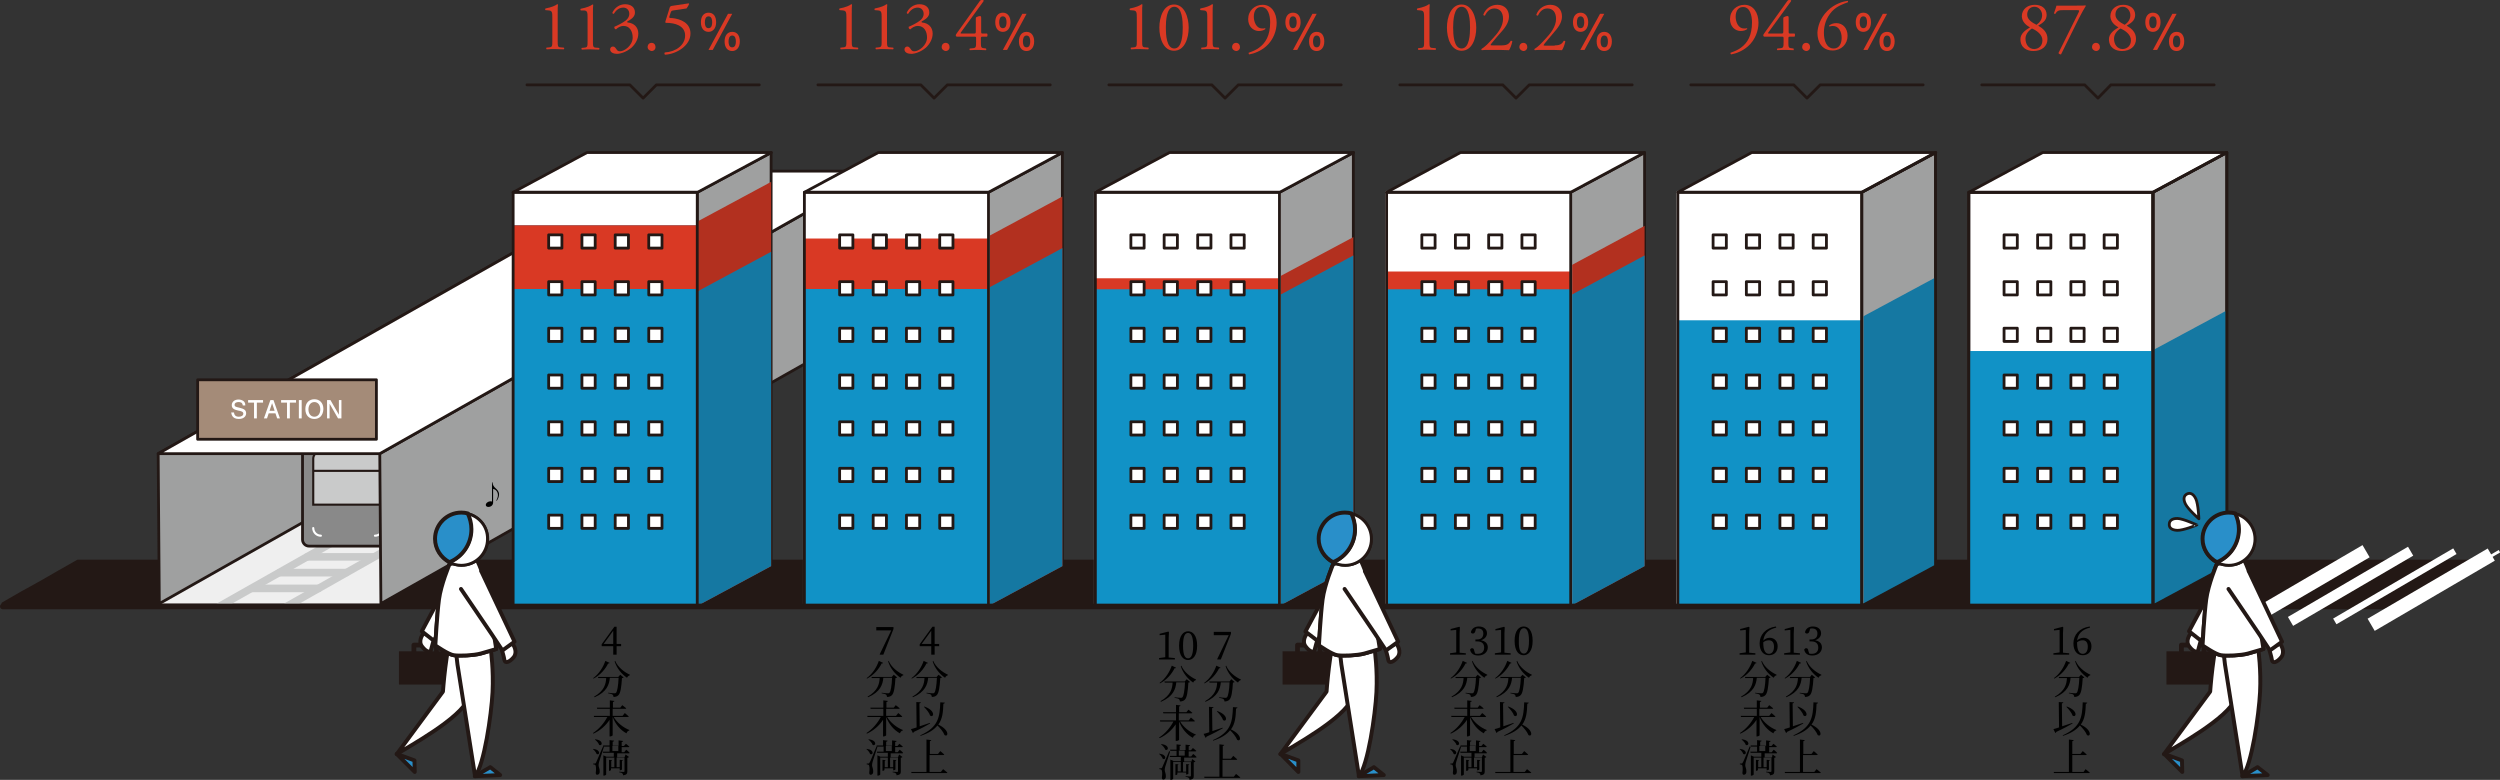 <?xml version="1.0" encoding="utf-8"?>
<!-- Generator: Adobe Illustrator 24.0.0, SVG Export Plug-In . SVG Version: 6.00 Build 0)  -->
<svg version="1.1" id="Layer_1" xmlns="http://www.w3.org/2000/svg" xmlns:xlink="http://www.w3.org/1999/xlink" x="0px" y="0px"
	 viewBox="0 0 886.7 276.6" style="enable-background:new 0 0 886.7 276.6;" xml:space="preserve">
<rect x="0" y="0" width="886.7" height="276.6" fill="#333333" stroke="none"/>
<style type="text/css">
	.st0{fill:#231815;stroke:#231815;stroke-linecap:round;stroke-linejoin:round;stroke-miterlimit:10;}
	.st1{fill:#EFEFEF;}
	.st2{clip-path:url(#SVGID_1_);}
	.st3{fill:none;stroke:#C9CACA;stroke-width:2.7;stroke-linecap:round;stroke-linejoin:round;stroke-miterlimit:10;}
	.st4{fill:#9FA0A0;stroke:#231815;stroke-linecap:round;stroke-linejoin:round;stroke-miterlimit:10;}
	.st5{fill:#898989;}
	.st6{fill:none;stroke:#231815;stroke-linecap:round;stroke-linejoin:round;stroke-miterlimit:10;}
	.st7{fill:none;stroke:#9FA0A0;stroke-width:0.755;stroke-linecap:round;stroke-linejoin:round;stroke-miterlimit:10;}
	.st8{fill:none;stroke:#FFFFFF;stroke-width:0.755;stroke-linecap:round;stroke-linejoin:round;stroke-miterlimit:10;}
	.st9{fill:#C9CACA;stroke:#231815;stroke-width:0.755;stroke-miterlimit:10;}
	.st10{fill:#FFFFFF;stroke:#231815;stroke-linecap:round;stroke-linejoin:round;stroke-miterlimit:10;}
	.st11{fill:#A48B78;stroke:#231815;stroke-linecap:round;stroke-linejoin:round;stroke-miterlimit:10;}
	.st12{fill:#FFFFFF;}
	.st13{fill:#B2301F;}
	.st14{fill:#1578A2;}
	.st15{fill:#1192C6;}
	.st16{fill:#D93924;}
	.st17{fill:none;}
	.st18{fill:#FFFFFF;stroke:#FFFFFF;stroke-linecap:round;stroke-linejoin:round;stroke-miterlimit:10;}
	.st19{fill:#EFEFEF;stroke:#231815;stroke-width:2;stroke-linecap:round;stroke-linejoin:round;stroke-miterlimit:10;}
	.st20{fill:none;stroke:#FFFFFF;stroke-width:5;stroke-miterlimit:10;}
	.st21{fill:none;stroke:#FFFFFF;stroke-width:3.667;stroke-miterlimit:10;}
	.st22{fill:none;stroke:#FFFFFF;stroke-width:2.333;stroke-miterlimit:10;}
	.st23{fill:none;stroke:#FFFFFF;stroke-miterlimit:10;}
	.st24{fill:none;stroke:#231815;stroke-width:1.7;stroke-linecap:round;stroke-linejoin:round;stroke-miterlimit:10;}
	.st25{fill:#231815;}
	.st26{fill:none;stroke:#231815;stroke-width:1.4;stroke-linecap:round;stroke-linejoin:round;stroke-miterlimit:10;}
	.st27{fill:#298FC9;}
	.st28{fill:#FFFFFF;stroke:#231815;stroke-width:1.4;stroke-linecap:round;stroke-linejoin:round;stroke-miterlimit:10;}
	.st29{fill:#FFFFFF;stroke:#231815;stroke-width:1.02;stroke-linecap:round;stroke-linejoin:round;stroke-miterlimit:10;}
</style>
<g>
	<polygon class="st0" points="879.9,199 666.9,199 453.8,199 240.7,199 27.6,199 20.9,202.8 14.3,206.6 7.6,210.3 1,214.1 
		214.1,214.1 427.2,214.1 640.3,214.1 853.3,214.1 	"/>
	<polygon class="st1" points="311.8,113.9 233.2,113.9 56.1,214.1 134.7,214.1 	"/>
	<g>
		<defs>
			<rect id="SVGID_3_" x="69.4" y="184.2" width="86.4" height="29.9"/>
		</defs>
		<clipPath id="SVGID_1_">
			<use xlink:href="#SVGID_3_"  style="overflow:visible;"/>
		</clipPath>
		<g class="st2">
			<line class="st3" x1="76" y1="216.1" x2="253.1" y2="115.9"/>
			<line class="st3" x1="99.9" y1="216.1" x2="277" y2="115.9"/>
			<g>
				<line class="st3" x1="118.7" y1="191.9" x2="142.2" y2="191.9"/>
				<line class="st3" x1="109" y1="197.5" x2="132.4" y2="197.5"/>
				<line class="st3" x1="99.2" y1="203.1" x2="122.7" y2="203.1"/>
				<line class="st3" x1="89.5" y1="208.7" x2="113" y2="208.7"/>
			</g>
		</g>
	</g>
	<polygon class="st4" points="233.6,113.9 233.2,60.7 56.1,160.9 56.5,214.1 	"/>
	<g>
		<g>
			<path class="st5" d="M209,154.3c1.1-0.6,2-2.1,2-3.4l-0.1-31.8c0-1.2,0-2.3,0-2.3c0,0-1,0-2.3,0h-27.3c-1.2,0-3.2,0.5-4.2,1.1
				l-67.8,38.3c-1.1,0.6-2,2.1-2,3.4v31.8c0,1.2,1,2.3,2.3,2.3l27.5,0c1.2,0,2.3-0.2,2.3-0.4s0-0.2,0,0c0,0.2,0.9-0.1,2-0.8
				L209,154.3z"/>
			<path class="st6" d="M209,154.3c1.1-0.6,2-2.1,2-3.4l-0.1-31.8c0-1.2,0-2.3,0-2.3c0,0-1,0-2.3,0h-27.3c-1.2,0-3.2,0.5-4.2,1.1
				l-67.8,38.3c-1.1,0.6-2,2.1-2,3.4v31.8c0,1.2,1,2.3,2.3,2.3l27.5,0c1.2,0,2.3-0.2,2.3-0.4s0-0.2,0,0c0,0.2,0.9-0.1,2-0.8
				L209,154.3z"/>
		</g>
		<line class="st7" x1="141.2" y1="156.3" x2="210.9" y2="116.9"/>
		<g>
			<path class="st7" d="M110.9,157.4l26.2,0c1.2,0,2.3,1,2.3,2.3V191"/>
		</g>
		<path class="st8" d="M113.8,190c-1.5,0-2.7-1.2-2.7-2.7"/>
		<path class="st8" d="M135.7,187.3c0,1.5-1.2,2.7-2.7,2.7"/>
		<path class="st9" d="M135.7,179h-24.6v-0.1v-16.2c0-1.4,1.1-2.5,2.5-2.5h19.5c1.4,0,2.5,1.1,2.5,2.5v16.2V179z"/>
		<line class="st9" x1="111.1" y1="167" x2="135.7" y2="167"/>
	</g>
	<polygon class="st4" points="312.2,113.9 311.8,60.7 134.7,160.9 135.1,214.1 	"/>
	<polygon class="st10" points="311.8,60.7 233.2,60.7 56.1,160.9 134.7,160.9 	"/>
	<g>
		<rect x="70.1" y="134.7" class="st11" width="63.4" height="21.1"/>
		<g>
			<g>
				<path class="st12" d="M84.7,148.6c-2.4,0-2.6-1.7-2.7-2.3h1c0.1,1.3,1,1.5,1.7,1.5c0.9,0,1.6-0.4,1.6-1.1c0-0.7-0.8-0.9-1.9-1.1
					c-1.3-0.3-2.2-0.7-2.2-1.9c0-1.1,0.9-2,2.4-2c0.4,0,1.5,0.1,2.1,0.9c0.3,0.5,0.3,0.9,0.3,1.2h-0.9c-0.1-1.1-0.9-1.2-1.5-1.2
					c-0.6,0-1.4,0.2-1.4,1c0,0.5,0.2,0.7,1.7,1c1.6,0.4,2.4,0.8,2.4,2C87.3,147.6,86.5,148.6,84.7,148.6z"/>
				<path class="st12" d="M91.1,142.8v5.6h-1v-5.6h-2.1v-0.9h5.3v0.9H91.1z"/>
				<path class="st12" d="M98.3,148.4l-0.6-1.8h-2.4l-0.6,1.8h-1.1l2.3-6.5H97l2.3,6.5H98.3z M96.5,143l-0.9,2.7h1.8L96.5,143z"/>
				<path class="st12" d="M102.8,142.8v5.6h-1v-5.6h-2.1v-0.9h5.3v0.9H102.8z"/>
				<path class="st12" d="M106,148.4v-6.5h1v6.5H106z"/>
				<path class="st12" d="M111.5,148.6c-1.8,0-3.2-1.2-3.2-3.5s1.4-3.5,3.2-3.5c1.8,0,3.2,1.2,3.2,3.5
					C114.6,147.4,113.3,148.6,111.5,148.6z M111.5,142.6c-1.3,0-2.1,1.1-2.1,2.6s0.8,2.6,2.1,2.6c1.3,0,2.1-1.1,2.1-2.6
					S112.8,142.6,111.5,142.6z"/>
				<path class="st12" d="M119.9,148.4l-3-5.2v5.2H116v-6.5h1.2l3,5.2v-5.2h0.9v6.5H119.9z"/>
			</g>
		</g>
	</g>
	<g>
		<path d="M220.3,229.2h-1.6v3h-1.2v-3h-4.1v-0.7l4.5-6.2h0.8v6.1h1.6V229.2z M217.5,228.4v-4.7l-3.4,4.7H217.5z"/>
		<path d="M216.2,235.1c-0.1,0.2-0.2,0.3-0.5,0.2c-0.9,1.9-2.7,4.1-5.2,5.4l-0.1-0.2c2.1-1.5,3.6-4,4.3-6.1L216.2,235.1z M220,239.3
			l1.2,1c-0.1,0.1-0.3,0.2-0.6,0.2c-0.2,3.2-0.5,5.4-1.3,6.1c-0.4,0.4-1,0.6-1.7,0.6c0-0.3-0.1-0.6-0.3-0.8
			c-0.2-0.2-0.9-0.4-1.6-0.5l0-0.2c0.7,0.1,1.9,0.2,2.2,0.2c0.3,0,0.4,0,0.6-0.2c0.4-0.4,0.8-2.5,0.9-5.3h-3.1c-0.2,2.3-1,5-5.4,6.9
			l-0.2-0.2c3.7-2.1,4.2-4.6,4.3-6.6h-2.8l-0.1-0.4h7.2L220,239.3z M218.2,234.4c0.9,2.2,3.2,4,5.2,4.9l0,0.2
			c-0.4,0.1-0.8,0.4-1,0.9c-1.9-1.3-3.6-3.3-4.4-5.8L218.2,234.4z"/>
		<path d="M217.6,254.2c1.2,2.1,3.5,3.9,5.6,4.7l0,0.2c-0.5,0.1-0.8,0.4-1,1c-2.1-1.1-3.9-3.2-4.9-5.8h0v6.5c0,0.1-0.5,0.4-0.9,0.4
			h-0.2v-5.9c-1.3,2-3.3,3.8-5.7,4.9l-0.2-0.2c2.2-1.4,4-3.6,5.1-5.7h-4.7l-0.1-0.4h5.7v-2.5h-4.5l-0.1-0.4h4.6v-2.6l1.6,0.2
			c0,0.2-0.2,0.3-0.5,0.4v2h2.6l0.7-0.9c0,0,0.9,0.7,1.4,1.1c0,0.2-0.2,0.2-0.4,0.2h-4.4v2.5h3.5l0.8-1c0,0,0.9,0.7,1.4,1.2
			c0,0.2-0.2,0.2-0.4,0.2H217.6z"/>
		<path d="M210.4,265.6c3,0.4,2.2,2.5,1.2,1.8c-0.2-0.6-0.8-1.3-1.3-1.7L210.4,265.6z M214.2,264.9c-0.5,1.6-1.5,4.7-1.7,5.3
			c-0.1,0.4-0.2,0.9-0.2,1.2c0,0.7,0.5,1.3,0.4,2.4c0,0.6-0.4,1-0.9,1c-0.3,0-0.5-0.2-0.5-0.7c0.2-1.4,0.1-2.6-0.2-2.8
			c-0.2-0.1-0.4-0.2-0.7-0.2v-0.3h0.6c0.2,0,0.2,0,0.4-0.3c0.2-0.5,0.2-0.5,2.5-5.8L214.2,264.9z M211.1,262.2
			c3.2,0.4,2.5,2.6,1.4,2c-0.2-0.7-0.9-1.4-1.5-1.9L211.1,262.2z M221.9,267.6l1.2,0.9c-0.1,0.1-0.3,0.2-0.6,0.3v4.8
			c0,0.8-0.2,1.2-1.5,1.4c0-0.3-0.1-0.6-0.3-0.7c-0.2-0.2-0.5-0.3-1.1-0.4v-0.2c0,0,1.3,0.1,1.6,0.1c0.2,0,0.3-0.1,0.3-0.3v-4.8
			h-2.8v3.4h1.1v-2.6l1.1,0.1c0,0.2-0.1,0.2-0.3,0.3v3c0,0.1-0.4,0.3-0.6,0.3h-0.2v-0.7h-3.1v0.6c0,0.1-0.3,0.3-0.6,0.3h-0.1v-3.9
			l1.1,0.1c0,0.1-0.1,0.2-0.3,0.3v2.2h1.1v-3.4H215v6c0,0.1-0.4,0.4-0.8,0.4h-0.2v-7.2l1.1,0.5h2.6v-1.4h-3.8l-0.1-0.4h2.4v-1.8H214
			l-0.1-0.4h2.3v-1.9l1.6,0.2c0,0.2-0.2,0.3-0.5,0.4v1.4h2.1v-1.9l1.6,0.2c0,0.2-0.2,0.3-0.5,0.4v1.4h0.8l0.7-0.8c0,0,0.8,0.6,1.2,1
			c0,0.2-0.2,0.2-0.4,0.2h-2.3v1.8h0.9l0.7-0.9c0,0,0.8,0.6,1.2,1.1c0,0.2-0.2,0.2-0.4,0.2h-4v1.4h2.6L221.9,267.6z M217.2,266.4
			h2.1v-1.8h-2.1V266.4z"/>
	</g>
	<g>
		<path d="M333.1,229.2h-1.6v3h-1.2v-3h-4.1v-0.7l4.5-6.2h0.8v6.1h1.6V229.2z M330.3,228.4v-4.7l-3.4,4.7H330.3z"/>
		<path d="M329.1,235.1c-0.1,0.2-0.2,0.3-0.5,0.2c-0.9,1.9-2.7,4.1-5.2,5.4l-0.1-0.2c2.1-1.5,3.6-4,4.3-6.1L329.1,235.1z
			 M332.9,239.3l1.2,1c-0.1,0.1-0.3,0.2-0.6,0.2c-0.2,3.2-0.5,5.4-1.3,6.1c-0.4,0.4-1,0.6-1.7,0.6c0-0.3-0.1-0.6-0.3-0.8
			c-0.2-0.2-0.9-0.4-1.6-0.5l0-0.2c0.7,0.1,1.9,0.2,2.2,0.2c0.3,0,0.4,0,0.6-0.2c0.4-0.4,0.8-2.5,0.9-5.3h-3.1c-0.2,2.3-1,5-5.4,6.9
			l-0.2-0.2c3.7-2.1,4.2-4.6,4.3-6.6h-2.8l-0.1-0.4h7.2L332.9,239.3z M331,234.4c0.9,2.2,3.2,4,5.2,4.9l0,0.2
			c-0.4,0.1-0.8,0.4-1,0.9c-1.9-1.3-3.6-3.3-4.4-5.8L331,234.4z"/>
		<path d="M329.9,256.6c-1.4,0.8-3.2,1.8-5.8,3c0,0.2-0.2,0.3-0.3,0.4l-0.7-1.4c0.5-0.1,1.1-0.3,2-0.6l-0.1-9l1.6,0.1
			c0,0.2-0.1,0.3-0.5,0.4l0.1,8.1c1.1-0.4,2.4-0.8,3.6-1.2L329.9,256.6z M335.1,249.2c0,0.2-0.2,0.4-0.5,0.4
			c-0.1,2.9-0.3,5.4-1.8,7.4c4.2,2,3.5,4.6,2.2,3.7c-0.4-1.1-1.5-2.4-2.5-3.4c-1.2,1.5-3,2.7-6,3.7l-0.1-0.2
			c6.5-2.9,6.9-6.5,7.1-11.7L335.1,249.2z M327.9,250.6c4.1,1.5,3.3,4.1,2,3.2c-0.3-1-1.4-2.3-2.2-3.1L327.9,250.6z"/>
		<path d="M334.5,272.8c0,0,0.9,0.7,1.5,1.2c0,0.2-0.2,0.2-0.4,0.2h-12.3l-0.1-0.4h5.4v-11.5l1.7,0.2c0,0.2-0.2,0.3-0.5,0.4v4.5h2.9
			l0.8-1c0,0,0.9,0.7,1.4,1.2c0,0.2-0.2,0.2-0.4,0.2h-4.8v6h4L334.5,272.8z"/>
		<path d="M316.9,222.4v0.7l-3.6,9.1h-1.2l-0.1-0.1l4.1-8.5h-5.3v-1.2H316.9z"/>
		<path d="M313.2,235.1c-0.1,0.2-0.2,0.3-0.5,0.2c-0.9,1.9-2.7,4.1-5.2,5.4l-0.1-0.2c2.1-1.5,3.6-4,4.3-6.1L313.2,235.1z M317,239.3
			l1.2,1c-0.1,0.1-0.3,0.2-0.6,0.2c-0.2,3.2-0.5,5.4-1.3,6.1c-0.4,0.4-1,0.6-1.7,0.6c0-0.3-0.1-0.6-0.3-0.8
			c-0.2-0.2-0.9-0.4-1.6-0.5l0-0.2c0.7,0.1,1.9,0.2,2.2,0.2c0.3,0,0.4,0,0.6-0.2c0.4-0.4,0.8-2.5,0.9-5.3h-3.1c-0.2,2.3-1,5-5.4,6.9
			l-0.2-0.2c3.7-2.1,4.2-4.6,4.3-6.6h-2.8l-0.1-0.4h7.2L317,239.3z M315.2,234.4c0.9,2.2,3.2,4,5.2,4.9l0,0.2
			c-0.4,0.1-0.8,0.4-1,0.9c-1.9-1.3-3.6-3.3-4.4-5.8L315.2,234.4z"/>
		<path d="M314.6,254.2c1.2,2.1,3.5,3.9,5.6,4.7l0,0.2c-0.5,0.1-0.8,0.4-1,1c-2.1-1.1-3.9-3.2-4.9-5.8h0v6.5c0,0.1-0.5,0.4-0.9,0.4
			h-0.2v-5.9c-1.3,2-3.3,3.8-5.7,4.9l-0.2-0.2c2.2-1.4,4-3.6,5.1-5.7h-4.7l-0.1-0.4h5.7v-2.5h-4.5l-0.1-0.4h4.6v-2.6l1.6,0.2
			c0,0.2-0.2,0.3-0.5,0.4v2h2.6l0.7-0.9c0,0,0.9,0.7,1.4,1.1c0,0.2-0.2,0.2-0.4,0.2h-4.4v2.5h3.5l0.8-1c0,0,0.9,0.7,1.4,1.2
			c0,0.2-0.2,0.2-0.4,0.2H314.6z"/>
		<path d="M307.4,265.6c3,0.4,2.2,2.5,1.2,1.8c-0.2-0.6-0.8-1.3-1.3-1.7L307.4,265.6z M311.2,264.9c-0.5,1.6-1.5,4.7-1.7,5.3
			c-0.1,0.4-0.2,0.9-0.2,1.2c0,0.7,0.5,1.3,0.4,2.4c0,0.6-0.4,1-0.9,1c-0.3,0-0.5-0.2-0.5-0.7c0.2-1.4,0.1-2.6-0.2-2.8
			c-0.2-0.1-0.4-0.2-0.7-0.2v-0.3h0.6c0.2,0,0.2,0,0.4-0.3c0.3-0.5,0.3-0.5,2.5-5.8L311.2,264.9z M308.1,262.2
			c3.2,0.4,2.5,2.6,1.4,2c-0.2-0.7-0.9-1.4-1.5-1.9L308.1,262.2z M318.9,267.6l1.2,0.9c-0.1,0.1-0.3,0.2-0.6,0.3v4.8
			c0,0.8-0.2,1.2-1.5,1.4c0-0.3-0.1-0.6-0.3-0.7c-0.2-0.2-0.5-0.3-1.1-0.4v-0.2c0,0,1.3,0.1,1.6,0.1c0.2,0,0.3-0.1,0.3-0.3v-4.8
			h-2.8v3.4h1.1v-2.6l1.1,0.1c0,0.2-0.1,0.2-0.3,0.3v3c0,0.1-0.4,0.3-0.6,0.3h-0.2v-0.7h-3.1v0.6c0,0.1-0.3,0.3-0.6,0.3H313v-3.9
			l1.1,0.1c0,0.1-0.1,0.2-0.3,0.3v2.2h1.1v-3.4h-2.7v6c0,0.1-0.4,0.4-0.8,0.4h-0.2v-7.2l1.1,0.5h2.6v-1.4h-3.8l-0.1-0.4h2.4v-1.8
			H311l-0.1-0.4h2.3v-1.9l1.6,0.2c0,0.2-0.2,0.3-0.5,0.4v1.4h2.1v-1.9l1.6,0.2c0,0.2-0.2,0.3-0.5,0.4v1.4h0.8l0.7-0.8
			c0,0,0.8,0.6,1.2,1c0,0.2-0.2,0.2-0.4,0.2h-2.3v1.8h0.9l0.7-0.9c0,0,0.8,0.6,1.2,1.1c0,0.2-0.2,0.2-0.4,0.2h-4v1.4h2.6
			L318.9,267.6z M314.2,266.4h2.1v-1.8h-2.1V266.4z"/>
	</g>
	<g>
		<path d="M436.6,224.1v0.7l-3.6,9.1h-1.2l-0.1-0.1l4.1-8.5h-5.3v-1.2H436.6z"/>
		<path d="M432.9,236.8c-0.1,0.2-0.2,0.3-0.5,0.2c-0.9,1.9-2.7,4.1-5.2,5.4l-0.1-0.2c2.1-1.5,3.6-4,4.3-6.1L432.9,236.8z
			 M436.7,240.9l1.2,1c-0.1,0.1-0.3,0.2-0.6,0.2c-0.2,3.2-0.5,5.4-1.3,6.1c-0.4,0.4-1,0.6-1.7,0.6c0-0.3-0.1-0.6-0.3-0.8
			c-0.2-0.2-0.9-0.4-1.6-0.5l0-0.2c0.7,0.1,1.9,0.2,2.2,0.2c0.3,0,0.4,0,0.6-0.2c0.4-0.4,0.8-2.5,0.9-5.3h-3.1c-0.2,2.3-1,5-5.4,6.9
			l-0.2-0.2c3.7-2.1,4.2-4.6,4.3-6.6H429l-0.1-0.4h7.2L436.7,240.9z M434.9,236.1c0.9,2.2,3.2,4,5.2,4.9l0,0.2
			c-0.4,0.1-0.8,0.4-1,0.9c-1.9-1.3-3.6-3.3-4.4-5.8L434.9,236.1z"/>
		<path d="M433.7,258.3c-1.4,0.8-3.2,1.8-5.8,3c0,0.2-0.2,0.3-0.3,0.4l-0.7-1.4c0.5-0.1,1.1-0.3,2-0.6l-0.1-9l1.6,0.1
			c0,0.2-0.1,0.3-0.5,0.4l0.1,8.1c1.1-0.4,2.4-0.8,3.6-1.2L433.7,258.3z M438.9,250.9c0,0.2-0.2,0.4-0.5,0.4
			c-0.1,2.9-0.3,5.4-1.8,7.4c4.2,2,3.5,4.6,2.2,3.7c-0.4-1.1-1.5-2.4-2.5-3.4c-1.2,1.5-3,2.7-6,3.7l-0.1-0.2
			c6.5-2.9,6.9-6.5,7.1-11.7L438.9,250.9z M431.8,252.2c4.1,1.5,3.3,4.1,2,3.2c-0.3-1-1.4-2.3-2.2-3.1L431.8,252.2z"/>
		<path d="M438.4,274.5c0,0,0.9,0.7,1.5,1.2c0,0.2-0.2,0.2-0.4,0.2h-12.3l-0.1-0.4h5.4V264l1.7,0.2c0,0.2-0.2,0.3-0.5,0.4v4.5h2.9
			l0.8-1c0,0,0.9,0.7,1.4,1.2c0,0.2-0.2,0.2-0.4,0.2h-4.8v6h4L438.4,274.5z"/>
		<path d="M416.7,233.4v0.5h-5.6v-0.5l2.2-0.3c0-0.8,0-1.6,0-2.4v-5.6l-2,0.2v-0.5l3.1-0.8l0.2,0.2l-0.1,2.2v4.4c0,0.8,0,1.6,0,2.4
			L416.7,233.4z"/>
		<path d="M424.6,229c0,3.7-1.6,5.1-3.2,5.1c-1.6,0-3.2-1.3-3.2-5.1c0-3.7,1.6-5.1,3.2-5.1C423,223.9,424.6,225.3,424.6,229z
			 M421.4,233.5c0.9,0,1.8-0.9,1.8-4.5s-0.9-4.5-1.8-4.5c-1,0-1.8,0.9-1.8,4.5C419.6,232.6,420.4,233.5,421.4,233.5z"/>
		<path d="M417.1,236.8c-0.1,0.2-0.2,0.3-0.5,0.2c-0.9,1.9-2.7,4.1-5.2,5.4l-0.1-0.2c2.1-1.5,3.6-4,4.3-6.1L417.1,236.8z
			 M420.9,240.9l1.2,1c-0.1,0.1-0.3,0.2-0.6,0.2c-0.2,3.2-0.5,5.4-1.3,6.1c-0.4,0.4-1,0.6-1.7,0.6c0-0.3-0.1-0.6-0.3-0.8
			c-0.2-0.2-0.9-0.4-1.6-0.5l0-0.2c0.7,0.1,1.9,0.2,2.2,0.2c0.3,0,0.4,0,0.6-0.2c0.4-0.4,0.8-2.5,0.9-5.3h-3.1c-0.2,2.3-1,5-5.4,6.9
			l-0.2-0.2c3.7-2.1,4.2-4.6,4.3-6.6h-2.8l-0.1-0.4h7.2L420.9,240.9z M419,236.1c0.9,2.2,3.2,4,5.2,4.9l0,0.2
			c-0.4,0.1-0.8,0.4-1,0.9c-1.9-1.3-3.6-3.3-4.4-5.8L419,236.1z"/>
		<path d="M418.5,255.8c1.2,2.1,3.5,3.9,5.6,4.7l0,0.2c-0.5,0.1-0.8,0.4-1,1c-2.1-1.1-3.9-3.2-4.9-5.8h0v6.5c0,0.1-0.5,0.4-0.9,0.4
			H417v-5.9c-1.3,2-3.3,3.8-5.7,4.9l-0.2-0.2c2.2-1.4,4-3.6,5.1-5.7h-4.7l-0.1-0.4h5.7v-2.5h-4.5l-0.1-0.4h4.6v-2.6l1.6,0.2
			c0,0.2-0.2,0.3-0.5,0.4v2h2.6l0.7-0.9c0,0,0.9,0.7,1.4,1.1c0,0.2-0.2,0.2-0.4,0.2h-4.4v2.5h3.5l0.8-1c0,0,0.9,0.7,1.4,1.2
			c0,0.2-0.2,0.2-0.4,0.2H418.5z"/>
		<path d="M411.2,267.3c3,0.4,2.2,2.5,1.2,1.8c-0.2-0.6-0.8-1.3-1.3-1.7L411.2,267.3z M415,266.6c-0.5,1.6-1.5,4.7-1.7,5.3
			c-0.1,0.4-0.2,0.9-0.2,1.2c0,0.7,0.5,1.3,0.4,2.4c0,0.6-0.4,1-0.9,1c-0.3,0-0.5-0.2-0.5-0.7c0.2-1.4,0.1-2.6-0.2-2.8
			c-0.2-0.1-0.4-0.2-0.7-0.2v-0.3h0.6c0.2,0,0.2,0,0.4-0.3c0.2-0.5,0.2-0.5,2.5-5.8L415,266.6z M411.9,263.9c3.2,0.4,2.5,2.6,1.4,2
			c-0.2-0.7-0.9-1.4-1.5-1.9L411.9,263.9z M422.8,269.2l1.2,0.9c-0.1,0.1-0.3,0.2-0.6,0.3v4.8c0,0.8-0.2,1.2-1.5,1.4
			c0-0.3-0.1-0.6-0.3-0.7c-0.2-0.2-0.5-0.3-1.1-0.4v-0.2c0,0,1.3,0.1,1.6,0.1c0.2,0,0.3-0.1,0.3-0.3v-4.8h-2.8v3.4h1.1V271l1.1,0.1
			c0,0.2-0.1,0.2-0.3,0.3v3c0,0.1-0.4,0.3-0.6,0.3h-0.2V274h-3.1v0.6c0,0.1-0.3,0.3-0.6,0.3h-0.1V271l1.1,0.1c0,0.1-0.1,0.2-0.3,0.3
			v2.2h1.1v-3.4h-2.7v6c0,0.1-0.4,0.4-0.8,0.4h-0.2v-7.2l1.1,0.5h2.6v-1.4h-3.8l-0.1-0.4h2.4v-1.8h-2.2l-0.1-0.4h2.3v-1.9l1.6,0.2
			c0,0.2-0.2,0.3-0.5,0.4v1.4h2.1v-1.9l1.6,0.2c0,0.2-0.2,0.3-0.5,0.4v1.4h0.8l0.7-0.8c0,0,0.8,0.6,1.2,1c0,0.2-0.2,0.2-0.4,0.2
			h-2.3v1.8h0.9l0.7-0.9c0,0,0.8,0.6,1.2,1.1c0,0.2-0.2,0.2-0.4,0.2h-4v1.4h2.6L422.8,269.2z M418.1,268h2.1v-1.8h-2.1V268z"/>
	</g>
	<g>
		<path d="M535.8,231.7v0.5h-5.6v-0.5l2.2-0.3c0-0.8,0-1.6,0-2.4v-5.6l-2,0.2v-0.5l3.1-0.8l0.2,0.2l-0.1,2.2v4.4c0,0.8,0,1.6,0,2.4
			L535.8,231.7z"/>
		<path d="M543.6,227.3c0,3.7-1.6,5.1-3.2,5.1c-1.6,0-3.2-1.3-3.2-5.1c0-3.7,1.6-5.1,3.2-5.1C542.1,222.2,543.6,223.6,543.6,227.3z
			 M540.5,231.8c0.9,0,1.8-0.9,1.8-4.5s-0.9-4.5-1.8-4.5c-1,0-1.8,0.9-1.8,4.5C538.6,230.9,539.5,231.8,540.5,231.8z"/>
		<path d="M536.1,235.1c-0.1,0.2-0.2,0.3-0.5,0.2c-0.9,1.9-2.7,4.1-5.2,5.4l-0.1-0.2c2.1-1.5,3.6-4,4.3-6.1L536.1,235.1z M540,239.3
			l1.2,1c-0.1,0.1-0.3,0.2-0.6,0.2c-0.2,3.2-0.5,5.4-1.3,6.1c-0.4,0.4-1,0.6-1.7,0.6c0-0.3-0.1-0.6-0.3-0.8
			c-0.2-0.2-0.9-0.4-1.6-0.5l0-0.2c0.7,0.1,1.9,0.2,2.2,0.2c0.3,0,0.4,0,0.6-0.2c0.4-0.4,0.8-2.5,0.9-5.3h-3.1c-0.2,2.3-1,5-5.4,6.9
			l-0.2-0.2c3.7-2.1,4.2-4.6,4.3-6.6h-2.8l-0.1-0.4h7.2L540,239.3z M538.1,234.4c0.9,2.2,3.2,4,5.2,4.9l0,0.2
			c-0.4,0.1-0.8,0.4-1,0.9c-1.9-1.3-3.6-3.3-4.4-5.8L538.1,234.4z"/>
		<path d="M536.9,256.6c-1.4,0.8-3.2,1.8-5.8,3c0,0.2-0.2,0.3-0.3,0.4l-0.7-1.4c0.5-0.1,1.1-0.3,2-0.6l-0.1-9l1.6,0.1
			c0,0.2-0.1,0.3-0.5,0.4l0.1,8.1c1.1-0.4,2.4-0.8,3.6-1.2L536.9,256.6z M542.2,249.2c0,0.2-0.2,0.4-0.5,0.4
			c-0.1,2.9-0.3,5.4-1.8,7.4c4.2,2,3.5,4.6,2.2,3.7c-0.4-1.1-1.5-2.4-2.5-3.4c-1.2,1.5-3,2.7-6,3.7l-0.1-0.2
			c6.5-2.9,6.9-6.5,7.1-11.7L542.2,249.2z M535,250.6c4.1,1.5,3.3,4.1,2,3.2c-0.3-1-1.4-2.3-2.2-3.1L535,250.6z"/>
		<path d="M541.6,272.8c0,0,0.9,0.7,1.5,1.2c0,0.2-0.2,0.2-0.4,0.2h-12.3l-0.1-0.4h5.4v-11.5l1.7,0.2c0,0.2-0.2,0.3-0.5,0.4v4.5h2.9
			l0.8-1c0,0,0.9,0.7,1.4,1.2c0,0.2-0.2,0.2-0.4,0.2h-4.8v6h4L541.6,272.8z"/>
		<path d="M519.9,231.7v0.5h-5.6v-0.5l2.2-0.3c0-0.8,0-1.6,0-2.4v-5.6l-2,0.2v-0.5l3.1-0.8l0.2,0.2l-0.1,2.2v4.4c0,0.8,0,1.6,0,2.4
			L519.9,231.7z"/>
		<path d="M523.3,223.8c-0.2,0.6-0.4,0.9-0.9,0.9c-0.3,0-0.6-0.1-0.7-0.5c0.3-1.3,1.4-2,2.8-2c1.8,0,2.9,1,2.9,2.4
			c0,1.1-0.7,2-2.1,2.5c1.6,0.3,2.4,1.2,2.4,2.5c0,1.7-1.4,2.9-3.4,2.9c-1.5,0-2.6-0.6-2.9-2.1c0.2-0.3,0.4-0.5,0.7-0.5
			c0.5,0,0.7,0.3,0.8,1l0.3,0.9c0.3,0.1,0.6,0.1,0.9,0.1c1.5,0,2.3-0.8,2.3-2.2c0-1.4-0.8-2.2-2.4-2.2h-0.7v-0.7h0.6
			c1.4,0,2.2-0.7,2.2-2.1c0-1.2-0.7-1.8-1.9-1.8c-0.2,0-0.5,0-0.7,0.1L523.3,223.8z"/>
		<path d="M520.3,235.1c-0.1,0.2-0.2,0.3-0.5,0.2c-0.9,1.9-2.7,4.1-5.2,5.4l-0.1-0.2c2.1-1.5,3.6-4,4.3-6.1L520.3,235.1z
			 M524.1,239.3l1.2,1c-0.1,0.1-0.3,0.2-0.6,0.2c-0.2,3.2-0.5,5.4-1.3,6.1c-0.4,0.4-1,0.6-1.7,0.6c0-0.3-0.1-0.6-0.3-0.8
			c-0.2-0.2-0.9-0.4-1.6-0.5l0-0.2c0.7,0.1,1.9,0.2,2.2,0.2c0.3,0,0.4,0,0.6-0.2c0.4-0.4,0.8-2.5,0.9-5.3h-3.1c-0.2,2.3-1,5-5.4,6.9
			l-0.2-0.2c3.7-2.1,4.2-4.6,4.3-6.6h-2.8l-0.1-0.4h7.2L524.1,239.3z M522.3,234.4c0.9,2.2,3.2,4,5.2,4.9l0,0.2
			c-0.4,0.1-0.8,0.4-1,0.9c-1.9-1.3-3.6-3.3-4.4-5.8L522.3,234.4z"/>
		<path d="M521.7,254.2c1.2,2.1,3.5,3.9,5.6,4.7l0,0.2c-0.5,0.1-0.8,0.4-1,1c-2.1-1.1-3.9-3.2-4.9-5.8h0v6.5c0,0.1-0.5,0.4-0.9,0.4
			h-0.2v-5.9c-1.3,2-3.3,3.8-5.7,4.9l-0.2-0.2c2.2-1.4,4-3.6,5.1-5.7h-4.7l-0.1-0.4h5.7v-2.5h-4.5l-0.1-0.4h4.6v-2.6l1.6,0.2
			c0,0.2-0.2,0.3-0.5,0.4v2h2.6l0.7-0.9c0,0,0.9,0.7,1.4,1.1c0,0.2-0.2,0.2-0.4,0.2h-4.4v2.5h3.5l0.8-1c0,0,0.9,0.7,1.4,1.2
			c0,0.2-0.2,0.2-0.4,0.2H521.7z"/>
		<path d="M514.4,265.6c3,0.4,2.2,2.5,1.2,1.8c-0.2-0.6-0.8-1.3-1.3-1.7L514.4,265.6z M518.2,264.9c-0.5,1.6-1.5,4.7-1.7,5.3
			c-0.1,0.4-0.2,0.9-0.2,1.2c0,0.7,0.5,1.3,0.4,2.4c0,0.6-0.4,1-0.9,1c-0.3,0-0.5-0.2-0.5-0.7c0.2-1.4,0.1-2.6-0.2-2.8
			c-0.2-0.1-0.4-0.2-0.7-0.2v-0.3h0.6c0.2,0,0.2,0,0.4-0.3c0.2-0.5,0.2-0.5,2.5-5.8L518.2,264.9z M515.2,262.2
			c3.2,0.4,2.5,2.6,1.4,2c-0.2-0.7-0.9-1.4-1.5-1.9L515.2,262.2z M526,267.6l1.2,0.9c-0.1,0.1-0.3,0.2-0.6,0.3v4.8
			c0,0.8-0.2,1.2-1.5,1.4c0-0.3-0.1-0.6-0.3-0.7c-0.2-0.2-0.5-0.3-1.1-0.4v-0.2c0,0,1.3,0.1,1.6,0.1c0.2,0,0.3-0.1,0.3-0.3v-4.8
			h-2.8v3.4h1.1v-2.6l1.1,0.1c0,0.2-0.1,0.2-0.3,0.3v3c0,0.1-0.4,0.3-0.6,0.3h-0.2v-0.7h-3.1v0.6c0,0.1-0.3,0.3-0.6,0.3H520v-3.9
			l1.1,0.1c0,0.1-0.1,0.2-0.3,0.3v2.2h1.1v-3.4h-2.7v6c0,0.1-0.4,0.4-0.8,0.4h-0.2v-7.2l1.1,0.5h2.6v-1.4H518l-0.1-0.4h2.4v-1.8
			h-2.2l-0.1-0.4h2.3v-1.9l1.6,0.2c0,0.2-0.2,0.3-0.5,0.4v1.4h2.1v-1.9l1.6,0.2c0,0.2-0.2,0.3-0.5,0.4v1.4h0.8l0.7-0.8
			c0,0,0.8,0.6,1.2,1c0,0.2-0.2,0.2-0.4,0.2h-2.3v1.8h0.9l0.7-0.9c0,0,0.8,0.6,1.2,1.1c0,0.2-0.2,0.2-0.4,0.2h-4v1.4h2.6L526,267.6z
			 M521.3,266.4h2.1v-1.8h-2.1V266.4z"/>
	</g>
	<g>
		<path d="M638.4,231.7v0.5h-5.6v-0.5l2.2-0.3c0-0.8,0-1.6,0-2.4v-5.6l-2,0.2v-0.5l3.1-0.8l0.2,0.2l-0.1,2.2v4.4c0,0.8,0,1.6,0,2.4
			L638.4,231.7z"/>
		<path d="M641.8,223.8c-0.2,0.6-0.4,0.9-0.9,0.9c-0.3,0-0.6-0.1-0.7-0.5c0.3-1.3,1.4-2,2.8-2c1.8,0,2.9,1,2.9,2.4
			c0,1.1-0.7,2-2.1,2.5c1.6,0.3,2.4,1.2,2.4,2.5c0,1.7-1.4,2.9-3.4,2.9c-1.5,0-2.6-0.6-2.9-2.1c0.2-0.3,0.4-0.5,0.7-0.5
			c0.5,0,0.7,0.3,0.8,1l0.3,0.9c0.3,0.1,0.6,0.1,0.9,0.1c1.5,0,2.3-0.8,2.3-2.2c0-1.4-0.8-2.2-2.4-2.2h-0.7v-0.7h0.6
			c1.4,0,2.2-0.7,2.2-2.1c0-1.2-0.7-1.8-1.9-1.8c-0.2,0-0.5,0-0.7,0.1L641.8,223.8z"/>
		<path d="M638.8,235.1c-0.1,0.2-0.2,0.3-0.5,0.2c-0.9,1.9-2.7,4.1-5.2,5.4l-0.1-0.2c2.1-1.5,3.6-4,4.3-6.1L638.8,235.1z
			 M642.6,239.3l1.2,1c-0.1,0.1-0.3,0.2-0.6,0.2c-0.2,3.2-0.5,5.4-1.3,6.1c-0.4,0.4-1,0.6-1.7,0.6c0-0.3-0.1-0.6-0.3-0.8
			c-0.2-0.2-0.9-0.4-1.6-0.5l0-0.2c0.7,0.1,1.9,0.2,2.2,0.2c0.3,0,0.4,0,0.6-0.2c0.4-0.4,0.8-2.5,0.9-5.3H639c-0.2,2.3-1,5-5.4,6.9
			l-0.2-0.2c3.7-2.1,4.2-4.6,4.3-6.6h-2.8l-0.1-0.4h7.2L642.6,239.3z M640.8,234.4c0.9,2.2,3.2,4,5.2,4.9l0,0.2
			c-0.4,0.1-0.8,0.4-1,0.9c-1.9-1.3-3.6-3.3-4.4-5.8L640.8,234.4z"/>
		<path d="M639.6,256.6c-1.4,0.8-3.2,1.8-5.8,3c0,0.2-0.2,0.3-0.3,0.4l-0.7-1.4c0.5-0.1,1.1-0.3,2-0.6l-0.1-9l1.6,0.1
			c0,0.2-0.1,0.3-0.5,0.4l0.1,8.1c1.1-0.4,2.4-0.8,3.6-1.2L639.6,256.6z M644.8,249.2c0,0.2-0.2,0.4-0.5,0.4
			c-0.1,2.9-0.3,5.4-1.8,7.4c4.2,2,3.5,4.6,2.2,3.7c-0.4-1.1-1.5-2.4-2.5-3.4c-1.2,1.5-3,2.7-6,3.7l-0.1-0.2
			c6.5-2.9,6.9-6.5,7.1-11.7L644.8,249.2z M637.7,250.6c4.1,1.5,3.3,4.1,2,3.2c-0.3-1-1.4-2.3-2.2-3.1L637.7,250.6z"/>
		<path d="M644.3,272.8c0,0,0.9,0.7,1.5,1.2c0,0.2-0.2,0.2-0.4,0.2h-12.3l-0.1-0.4h5.4v-11.5l1.7,0.2c0,0.2-0.2,0.3-0.5,0.4v4.5h2.9
			l0.8-1c0,0,0.9,0.7,1.4,1.2c0,0.2-0.2,0.2-0.4,0.2h-4.8v6h4L644.3,272.8z"/>
		<path d="M622.6,231.7v0.5H617v-0.5l2.2-0.3c0-0.8,0-1.6,0-2.4v-5.6l-2,0.2v-0.5l3.1-0.8l0.2,0.2l-0.1,2.2v4.4c0,0.8,0,1.6,0,2.4
			L622.6,231.7z"/>
		<path d="M630,222.6c-2.9,0.7-4.3,2.2-4.6,4.6c0.6-0.6,1.4-1,2.3-1c1.6,0,2.8,1.2,2.8,3c0,2.1-1.3,3.2-3.1,3.2
			c-2,0-3.3-1.6-3.3-4.2c0-3,2.1-5.5,5.8-6L630,222.6z M625.4,228c0,2.6,0.7,3.9,2,3.9c1,0,1.8-0.8,1.8-2.5c0-1.6-0.7-2.3-1.8-2.3
			c-0.7,0-1.4,0.2-2,0.7V228z"/>
		<path d="M623,235.1c-0.1,0.2-0.2,0.3-0.5,0.2c-0.9,1.9-2.7,4.1-5.2,5.4l-0.1-0.2c2.1-1.5,3.6-4,4.3-6.1L623,235.1z M626.8,239.3
			l1.2,1c-0.1,0.1-0.3,0.2-0.6,0.2c-0.2,3.2-0.5,5.4-1.3,6.1c-0.4,0.4-1,0.6-1.7,0.6c0-0.3-0.1-0.6-0.3-0.8
			c-0.2-0.2-0.9-0.4-1.6-0.5l0-0.2c0.7,0.1,1.9,0.2,2.2,0.2c0.3,0,0.4,0,0.6-0.2c0.4-0.4,0.8-2.5,0.9-5.3h-3.1c-0.2,2.3-1,5-5.4,6.9
			l-0.2-0.2c3.7-2.1,4.2-4.6,4.3-6.6h-2.8l-0.1-0.4h7.2L626.8,239.3z M624.9,234.4c0.9,2.2,3.2,4,5.2,4.9l0,0.2
			c-0.4,0.1-0.8,0.4-1,0.9c-1.9-1.3-3.6-3.3-4.4-5.8L624.9,234.4z"/>
		<path d="M624.4,254.2c1.2,2.1,3.5,3.9,5.6,4.7l0,0.2c-0.5,0.1-0.8,0.4-1,1c-2.1-1.1-3.9-3.2-4.9-5.8h0v6.5c0,0.1-0.5,0.4-0.9,0.4
			h-0.2v-5.9c-1.3,2-3.3,3.8-5.7,4.9l-0.2-0.2c2.2-1.4,4-3.6,5.1-5.7h-4.7l-0.1-0.4h5.7v-2.5h-4.5l-0.1-0.4h4.6v-2.6l1.6,0.2
			c0,0.2-0.2,0.3-0.5,0.4v2h2.6l0.7-0.9c0,0,0.9,0.7,1.4,1.1c0,0.2-0.2,0.2-0.4,0.2H624v2.5h3.5l0.8-1c0,0,0.9,0.7,1.4,1.2
			c0,0.2-0.2,0.2-0.4,0.2H624.4z"/>
		<path d="M617.1,265.6c3,0.4,2.2,2.5,1.2,1.8c-0.2-0.6-0.8-1.3-1.3-1.7L617.1,265.6z M620.9,264.9c-0.5,1.6-1.5,4.7-1.7,5.3
			c-0.1,0.4-0.2,0.9-0.2,1.2c0,0.7,0.5,1.3,0.4,2.4c0,0.6-0.4,1-0.9,1c-0.3,0-0.5-0.2-0.5-0.7c0.2-1.4,0.1-2.6-0.2-2.8
			c-0.2-0.1-0.4-0.2-0.7-0.2v-0.3h0.6c0.2,0,0.2,0,0.4-0.3c0.3-0.5,0.3-0.5,2.5-5.8L620.9,264.9z M617.8,262.2
			c3.2,0.4,2.5,2.6,1.4,2c-0.2-0.7-0.9-1.4-1.5-1.9L617.8,262.2z M628.7,267.6l1.2,0.9c-0.1,0.1-0.3,0.2-0.6,0.3v4.8
			c0,0.8-0.2,1.2-1.5,1.4c0-0.3-0.1-0.6-0.3-0.7c-0.2-0.2-0.5-0.3-1.1-0.4v-0.2c0,0,1.3,0.1,1.6,0.1c0.2,0,0.3-0.1,0.3-0.3v-4.8
			h-2.8v3.4h1.1v-2.6l1.1,0.1c0,0.2-0.1,0.2-0.3,0.3v3c0,0.1-0.4,0.3-0.6,0.3h-0.2v-0.7h-3.1v0.6c0,0.1-0.3,0.3-0.6,0.3h-0.1v-3.9
			l1.1,0.1c0,0.1-0.1,0.2-0.3,0.3v2.2h1.1v-3.4h-2.7v6c0,0.1-0.4,0.4-0.8,0.4h-0.2v-7.2l1.1,0.5h2.6v-1.4h-3.8l-0.1-0.4h2.4v-1.8
			h-2.2l-0.1-0.4h2.3v-1.9l1.6,0.2c0,0.2-0.2,0.3-0.5,0.4v1.4h2.1v-1.9l1.6,0.2c0,0.2-0.2,0.3-0.5,0.4v1.4h0.8l0.7-0.8
			c0,0,0.8,0.6,1.2,1c0,0.2-0.2,0.2-0.4,0.2h-2.3v1.8h0.9l0.7-0.9c0,0,0.8,0.6,1.2,1.1c0,0.2-0.2,0.2-0.4,0.2h-4v1.4h2.6
			L628.7,267.6z M624,266.4h2.1v-1.8H624V266.4z"/>
	</g>
	<g>
		<path d="M733.9,231.7v0.5h-5.6v-0.5l2.2-0.3c0-0.8,0-1.6,0-2.4v-5.6l-2,0.2v-0.5l3.1-0.8l0.2,0.2l-0.1,2.2v4.4c0,0.8,0,1.6,0,2.4
			L733.9,231.7z"/>
		<path d="M741.3,222.6c-2.9,0.7-4.3,2.2-4.6,4.6c0.6-0.6,1.4-1,2.3-1c1.6,0,2.8,1.2,2.8,3c0,2.1-1.3,3.2-3.1,3.2
			c-2,0-3.3-1.6-3.3-4.2c0-3,2.1-5.5,5.8-6L741.3,222.6z M736.7,228c0,2.6,0.7,3.9,2,3.9c1,0,1.8-0.8,1.8-2.5c0-1.6-0.7-2.3-1.8-2.3
			c-0.7,0-1.4,0.2-2,0.7V228z"/>
		<path d="M734.3,235.1c-0.1,0.2-0.2,0.3-0.5,0.2c-0.9,1.9-2.7,4.1-5.2,5.4l-0.1-0.2c2.1-1.5,3.6-4,4.3-6.1L734.3,235.1z
			 M738.1,239.3l1.2,1c-0.1,0.1-0.3,0.2-0.6,0.2c-0.2,3.2-0.5,5.4-1.3,6.1c-0.4,0.4-1,0.6-1.7,0.6c0-0.3-0.1-0.6-0.3-0.8
			c-0.2-0.2-0.9-0.4-1.6-0.5l0-0.2c0.7,0.1,1.9,0.2,2.2,0.2c0.3,0,0.4,0,0.6-0.2c0.4-0.4,0.8-2.5,0.9-5.3h-3.1c-0.2,2.3-1,5-5.4,6.9
			l-0.2-0.2c3.7-2.1,4.2-4.6,4.3-6.6h-2.8l-0.1-0.4h7.2L738.1,239.3z M736.2,234.4c0.9,2.2,3.2,4,5.2,4.9l0,0.2
			c-0.4,0.1-0.8,0.4-1,0.9c-1.9-1.3-3.6-3.3-4.4-5.8L736.2,234.4z"/>
		<path d="M735.1,256.6c-1.4,0.8-3.2,1.8-5.8,3c0,0.2-0.2,0.3-0.3,0.4l-0.7-1.4c0.5-0.1,1.1-0.3,2-0.6l-0.1-9l1.6,0.1
			c0,0.2-0.1,0.3-0.5,0.4l0.1,8.1c1.1-0.4,2.4-0.8,3.6-1.2L735.1,256.6z M740.3,249.2c0,0.2-0.2,0.4-0.5,0.4
			c-0.1,2.9-0.3,5.4-1.8,7.4c4.2,2,3.5,4.6,2.2,3.7c-0.4-1.1-1.5-2.4-2.5-3.4c-1.2,1.5-3,2.7-6,3.7l-0.1-0.2
			c6.5-2.9,6.9-6.5,7.1-11.7L740.3,249.2z M733.1,250.6c4.1,1.5,3.3,4.1,2,3.2c-0.3-1-1.4-2.3-2.2-3.1L733.1,250.6z"/>
		<path d="M739.7,272.8c0,0,0.9,0.7,1.5,1.2c0,0.2-0.2,0.2-0.4,0.2h-12.3l-0.1-0.4h5.4v-11.5l1.7,0.2c0,0.2-0.2,0.3-0.5,0.4v4.5h2.9
			l0.8-1c0,0,0.9,0.7,1.4,1.2c0,0.2-0.2,0.2-0.4,0.2H735v6h4L739.7,272.8z"/>
	</g>
	<g>
		<polygon class="st4" points="273.5,54.1 247.3,68.2 247.3,214.9 273.5,200.8 		"/>
		<polygon class="st13" points="273.5,64.5 247.3,78.6 247.3,214.9 273.5,200.8 		"/>
		<polygon class="st14" points="273.5,89.3 247.3,103.4 247.3,214.9 273.5,200.8 		"/>
		<rect x="182" y="68.2" class="st12" width="65.3" height="146.7"/>
		<rect x="182" y="79.9" class="st15" width="65.3" height="134.9"/>
		<rect x="182" y="79.9" class="st16" width="65.3" height="22.6"/>
		<g>
			<g>
				<rect x="194.6" y="83.3" class="st10" width="4.7" height="4.7"/>
				<rect x="206.4" y="83.3" class="st10" width="4.7" height="4.7"/>
				<rect x="218.2" y="83.3" class="st10" width="4.7" height="4.7"/>
				<rect x="230.1" y="83.3" class="st10" width="4.7" height="4.7"/>
			</g>
			<g>
				<rect x="194.6" y="99.9" class="st10" width="4.7" height="4.7"/>
				<rect x="206.4" y="99.9" class="st10" width="4.7" height="4.7"/>
				<rect x="218.2" y="99.9" class="st10" width="4.7" height="4.7"/>
				<rect x="230.1" y="99.9" class="st10" width="4.7" height="4.7"/>
			</g>
			<g>
				<rect x="194.6" y="116.4" class="st10" width="4.7" height="4.7"/>
				<rect x="206.4" y="116.4" class="st10" width="4.7" height="4.7"/>
				<rect x="218.2" y="116.4" class="st10" width="4.7" height="4.7"/>
				<rect x="230.1" y="116.4" class="st10" width="4.7" height="4.7"/>
			</g>
			<g>
				<rect x="194.6" y="133" class="st10" width="4.7" height="4.7"/>
				<rect x="206.4" y="133" class="st10" width="4.7" height="4.7"/>
				<rect x="218.2" y="133" class="st10" width="4.7" height="4.7"/>
				<rect x="230.1" y="133" class="st10" width="4.7" height="4.7"/>
			</g>
			<g>
				<rect x="194.6" y="149.6" class="st10" width="4.7" height="4.7"/>
				<rect x="206.4" y="149.6" class="st10" width="4.7" height="4.7"/>
				<rect x="218.2" y="149.6" class="st10" width="4.7" height="4.7"/>
				<rect x="230.1" y="149.6" class="st10" width="4.7" height="4.7"/>
			</g>
			<g>
				<rect x="194.6" y="166.1" class="st10" width="4.7" height="4.7"/>
				<rect x="206.4" y="166.1" class="st10" width="4.7" height="4.7"/>
				<rect x="218.2" y="166.1" class="st10" width="4.7" height="4.7"/>
				<rect x="230.1" y="166.1" class="st10" width="4.7" height="4.7"/>
			</g>
			<g>
				<rect x="194.6" y="182.7" class="st10" width="4.7" height="4.7"/>
				<rect x="206.4" y="182.7" class="st10" width="4.7" height="4.7"/>
				<rect x="218.2" y="182.7" class="st10" width="4.7" height="4.7"/>
				<rect x="230.1" y="182.7" class="st10" width="4.7" height="4.7"/>
			</g>
		</g>
		<rect x="182" y="68.2" class="st17" width="65.3" height="146.7"/>
		<polygon class="st10" points="273.6,54.1 208.2,54.1 182,68.2 247.4,68.2 		"/>
		<rect x="182" y="68.2" class="st6" width="65.3" height="146.7"/>
	</g>
	<g>
		<polygon class="st4" points="376.8,54.1 350.6,68.2 350.6,214.9 376.8,200.8 		"/>
		<polygon class="st13" points="376.8,69.7 350.6,83.8 350.6,214.9 376.8,200.8 		"/>
		<polygon class="st14" points="376.8,88 350.6,102.1 350.6,214.9 376.8,200.8 		"/>
		<rect x="285.3" y="68.2" class="st18" width="65.3" height="146.7"/>
		<rect x="285.3" y="94" class="st15" width="65.3" height="120.9"/>
		<rect x="285.3" y="84.6" class="st16" width="65.3" height="17.9"/>
		<g>
			<g>
				<rect x="297.8" y="83.3" class="st10" width="4.7" height="4.7"/>
				<rect x="309.7" y="83.3" class="st10" width="4.7" height="4.7"/>
				<rect x="321.5" y="83.3" class="st10" width="4.7" height="4.7"/>
				<rect x="333.3" y="83.3" class="st10" width="4.7" height="4.7"/>
			</g>
			<g>
				<rect x="297.8" y="99.9" class="st10" width="4.7" height="4.7"/>
				<rect x="309.7" y="99.9" class="st10" width="4.7" height="4.7"/>
				<rect x="321.5" y="99.9" class="st10" width="4.7" height="4.7"/>
				<rect x="333.3" y="99.9" class="st10" width="4.7" height="4.7"/>
			</g>
			<g>
				<rect x="297.8" y="116.4" class="st10" width="4.7" height="4.7"/>
				<rect x="309.7" y="116.4" class="st10" width="4.7" height="4.7"/>
				<rect x="321.5" y="116.4" class="st10" width="4.7" height="4.7"/>
				<rect x="333.3" y="116.4" class="st10" width="4.7" height="4.7"/>
			</g>
			<g>
				<rect x="297.8" y="133" class="st10" width="4.7" height="4.7"/>
				<rect x="309.7" y="133" class="st10" width="4.7" height="4.7"/>
				<rect x="321.5" y="133" class="st10" width="4.7" height="4.7"/>
				<rect x="333.3" y="133" class="st10" width="4.7" height="4.7"/>
			</g>
			<g>
				<rect x="297.8" y="149.6" class="st10" width="4.7" height="4.7"/>
				<rect x="309.7" y="149.6" class="st10" width="4.7" height="4.7"/>
				<rect x="321.5" y="149.6" class="st10" width="4.7" height="4.7"/>
				<rect x="333.3" y="149.6" class="st10" width="4.7" height="4.7"/>
			</g>
			<g>
				<rect x="297.8" y="166.1" class="st10" width="4.7" height="4.7"/>
				<rect x="309.7" y="166.1" class="st10" width="4.7" height="4.7"/>
				<rect x="321.5" y="166.1" class="st10" width="4.7" height="4.7"/>
				<rect x="333.3" y="166.1" class="st10" width="4.7" height="4.7"/>
			</g>
			<g>
				<rect x="297.8" y="182.7" class="st10" width="4.7" height="4.7"/>
				<rect x="309.7" y="182.7" class="st10" width="4.7" height="4.7"/>
				<rect x="321.5" y="182.7" class="st10" width="4.7" height="4.7"/>
				<rect x="333.3" y="182.7" class="st10" width="4.7" height="4.7"/>
			</g>
		</g>
		<rect x="285.3" y="68.2" class="st17" width="65.3" height="146.7"/>
		<polygon class="st10" points="376.8,54.1 311.5,54.1 285.3,68.2 350.6,68.2 		"/>
	</g>
	<g>
		<polygon class="st4" points="480,54.1 453.8,68.2 453.8,214.9 480,200.8 		"/>
		<polygon class="st13" points="480,84.1 453.8,98.1 453.8,214.9 480,200.8 		"/>
		<polygon class="st14" points="480,90.6 453.8,104.7 453.8,214.9 480,200.8 		"/>
		<rect x="388.5" y="68.2" class="st18" width="65.3" height="146.7"/>
		<rect x="388.5" y="101.1" class="st15" width="65.3" height="113.8"/>
		<rect x="388.5" y="98.7" class="st16" width="65.3" height="3.9"/>
		<g>
			<g>
				<rect x="401.1" y="83.3" class="st10" width="4.7" height="4.7"/>
				<rect x="412.9" y="83.3" class="st10" width="4.7" height="4.7"/>
				<rect x="424.8" y="83.3" class="st10" width="4.7" height="4.7"/>
				<rect x="436.6" y="83.3" class="st10" width="4.7" height="4.7"/>
			</g>
			<g>
				<rect x="401.1" y="99.9" class="st10" width="4.7" height="4.7"/>
				<rect x="412.9" y="99.9" class="st10" width="4.7" height="4.7"/>
				<rect x="424.8" y="99.9" class="st10" width="4.7" height="4.7"/>
				<rect x="436.6" y="99.9" class="st10" width="4.7" height="4.7"/>
			</g>
			<g>
				<rect x="401.1" y="116.4" class="st10" width="4.7" height="4.7"/>
				<rect x="412.9" y="116.4" class="st10" width="4.7" height="4.7"/>
				<rect x="424.8" y="116.4" class="st10" width="4.7" height="4.7"/>
				<rect x="436.6" y="116.4" class="st10" width="4.7" height="4.7"/>
			</g>
			<g>
				<rect x="401.1" y="133" class="st10" width="4.7" height="4.7"/>
				<rect x="412.9" y="133" class="st10" width="4.7" height="4.7"/>
				<rect x="424.8" y="133" class="st10" width="4.7" height="4.7"/>
				<rect x="436.6" y="133" class="st10" width="4.7" height="4.7"/>
			</g>
			<g>
				<rect x="401.1" y="149.6" class="st10" width="4.7" height="4.7"/>
				<rect x="412.9" y="149.6" class="st10" width="4.7" height="4.7"/>
				<rect x="424.8" y="149.6" class="st10" width="4.7" height="4.7"/>
				<rect x="436.6" y="149.6" class="st10" width="4.7" height="4.7"/>
			</g>
			<g>
				<rect x="401.1" y="166.1" class="st10" width="4.7" height="4.7"/>
				<rect x="412.9" y="166.1" class="st10" width="4.7" height="4.7"/>
				<rect x="424.8" y="166.1" class="st10" width="4.7" height="4.7"/>
				<rect x="436.6" y="166.1" class="st10" width="4.7" height="4.7"/>
			</g>
			<g>
				<rect x="401.1" y="182.7" class="st10" width="4.7" height="4.7"/>
				<rect x="412.9" y="182.7" class="st10" width="4.7" height="4.7"/>
				<rect x="424.8" y="182.7" class="st10" width="4.7" height="4.7"/>
				<rect x="436.6" y="182.7" class="st10" width="4.7" height="4.7"/>
			</g>
		</g>
		<rect x="388.5" y="68.2" class="st17" width="65.3" height="146.7"/>
		<polygon class="st10" points="480.1,54.1 414.8,54.1 388.5,68.2 453.9,68.2 		"/>
	</g>
	<g>
		<polygon class="st4" points="583.3,54.1 557.1,68.2 557.1,214.9 583.3,200.8 		"/>
		<polygon class="st13" points="583.3,80.1 557.1,94.2 557.1,214.9 583.3,200.8 		"/>
		<polygon class="st14" points="583.3,90.6 557.1,104.7 557.1,214.9 583.3,200.8 		"/>
		<rect x="491.8" y="68.2" class="st18" width="65.3" height="146.7"/>
		<rect x="491.8" y="100.3" class="st15" width="65.3" height="114.6"/>
		<rect x="491.8" y="96.3" class="st16" width="65.3" height="6.3"/>
		<g>
			<g>
				<rect x="504.3" y="83.3" class="st10" width="4.7" height="4.7"/>
				<rect x="516.2" y="83.3" class="st10" width="4.7" height="4.7"/>
				<rect x="528" y="83.3" class="st10" width="4.7" height="4.7"/>
				<rect x="539.8" y="83.3" class="st10" width="4.7" height="4.7"/>
			</g>
			<g>
				<rect x="504.3" y="99.9" class="st10" width="4.7" height="4.7"/>
				<rect x="516.2" y="99.9" class="st10" width="4.7" height="4.7"/>
				<rect x="528" y="99.9" class="st10" width="4.7" height="4.7"/>
				<rect x="539.8" y="99.9" class="st10" width="4.7" height="4.7"/>
			</g>
			<g>
				<rect x="504.3" y="116.4" class="st10" width="4.7" height="4.7"/>
				<rect x="516.2" y="116.4" class="st10" width="4.7" height="4.7"/>
				<rect x="528" y="116.4" class="st10" width="4.7" height="4.7"/>
				<rect x="539.8" y="116.4" class="st10" width="4.7" height="4.7"/>
			</g>
			<g>
				<rect x="504.3" y="133" class="st10" width="4.7" height="4.7"/>
				<rect x="516.2" y="133" class="st10" width="4.7" height="4.7"/>
				<rect x="528" y="133" class="st10" width="4.7" height="4.7"/>
				<rect x="539.8" y="133" class="st10" width="4.7" height="4.7"/>
			</g>
			<g>
				<rect x="504.3" y="149.6" class="st10" width="4.7" height="4.7"/>
				<rect x="516.2" y="149.6" class="st10" width="4.7" height="4.7"/>
				<rect x="528" y="149.6" class="st10" width="4.7" height="4.7"/>
				<rect x="539.8" y="149.6" class="st10" width="4.7" height="4.7"/>
			</g>
			<g>
				<rect x="504.3" y="166.1" class="st10" width="4.7" height="4.7"/>
				<rect x="516.2" y="166.1" class="st10" width="4.7" height="4.7"/>
				<rect x="528" y="166.1" class="st10" width="4.7" height="4.7"/>
				<rect x="539.8" y="166.1" class="st10" width="4.7" height="4.7"/>
			</g>
			<g>
				<rect x="504.3" y="182.7" class="st10" width="4.7" height="4.7"/>
				<rect x="516.2" y="182.7" class="st10" width="4.7" height="4.7"/>
				<rect x="528" y="182.7" class="st10" width="4.7" height="4.7"/>
				<rect x="539.8" y="182.7" class="st10" width="4.7" height="4.7"/>
			</g>
		</g>
		<rect x="491.8" y="68.2" class="st17" width="65.3" height="146.7"/>
		<polygon class="st10" points="583.3,54.1 518,54.1 491.8,68.2 557.1,68.2 		"/>
	</g>
	<g>
		<polygon class="st4" points="686.5,54.1 660.3,68.2 660.3,214.9 686.5,200.8 		"/>
		<polygon class="st14" points="686.5,98.4 660.3,112.5 660.3,214.9 686.5,200.8 		"/>
		<rect x="595.1" y="68.2" class="st18" width="65.3" height="146.7"/>
		<rect x="595.1" y="113.6" class="st15" width="65.3" height="101.3"/>
		<g>
			<g>
				<rect x="607.6" y="83.3" class="st10" width="4.7" height="4.7"/>
				<rect x="619.4" y="83.3" class="st10" width="4.7" height="4.7"/>
				<rect x="631.3" y="83.3" class="st10" width="4.7" height="4.7"/>
				<rect x="643.1" y="83.3" class="st10" width="4.7" height="4.7"/>
			</g>
			<g>
				<rect x="607.6" y="99.9" class="st10" width="4.7" height="4.7"/>
				<rect x="619.4" y="99.9" class="st10" width="4.7" height="4.7"/>
				<rect x="631.3" y="99.9" class="st10" width="4.7" height="4.7"/>
				<rect x="643.1" y="99.9" class="st10" width="4.7" height="4.7"/>
			</g>
			<g>
				<rect x="607.6" y="116.4" class="st10" width="4.7" height="4.7"/>
				<rect x="619.4" y="116.4" class="st10" width="4.7" height="4.7"/>
				<rect x="631.3" y="116.4" class="st10" width="4.7" height="4.7"/>
				<rect x="643.1" y="116.4" class="st10" width="4.7" height="4.7"/>
			</g>
			<g>
				<rect x="607.6" y="133" class="st10" width="4.7" height="4.7"/>
				<rect x="619.4" y="133" class="st10" width="4.7" height="4.7"/>
				<rect x="631.3" y="133" class="st10" width="4.7" height="4.7"/>
				<rect x="643.1" y="133" class="st10" width="4.7" height="4.7"/>
			</g>
			<g>
				<rect x="607.6" y="149.6" class="st10" width="4.7" height="4.7"/>
				<rect x="619.4" y="149.6" class="st10" width="4.7" height="4.7"/>
				<rect x="631.3" y="149.6" class="st10" width="4.7" height="4.7"/>
				<rect x="643.1" y="149.6" class="st10" width="4.7" height="4.7"/>
			</g>
			<g>
				<rect x="607.6" y="166.1" class="st10" width="4.7" height="4.7"/>
				<rect x="619.4" y="166.1" class="st10" width="4.7" height="4.7"/>
				<rect x="631.3" y="166.1" class="st10" width="4.7" height="4.7"/>
				<rect x="643.1" y="166.1" class="st10" width="4.7" height="4.7"/>
			</g>
			<g>
				<rect x="607.6" y="182.7" class="st10" width="4.7" height="4.7"/>
				<rect x="619.4" y="182.7" class="st10" width="4.7" height="4.7"/>
				<rect x="631.3" y="182.7" class="st10" width="4.7" height="4.7"/>
				<rect x="643.1" y="182.7" class="st10" width="4.7" height="4.7"/>
			</g>
		</g>
		<rect x="595.1" y="68.2" class="st17" width="65.3" height="146.7"/>
		<polygon class="st10" points="686.6,54.1 621.3,54.1 595.1,68.2 660.4,68.2 		"/>
		<polygon class="st6" points="686.5,54.1 660.3,68.2 660.3,214.9 686.5,200.8 		"/>
	</g>
	<g>
		<polygon class="st4" points="789.8,54.1 763.6,68.2 763.6,214.9 789.8,200.8 		"/>
		<polygon class="st14" points="789.8,110.1 763.6,124.2 763.6,214.9 789.8,200.8 		"/>
		<rect x="698.3" y="68.2" class="st10" width="65.3" height="146.7"/>
		<rect x="698.3" y="124.5" class="st15" width="65.3" height="90.3"/>
		<g>
			<g>
				<rect x="710.8" y="83.3" class="st10" width="4.7" height="4.7"/>
				<rect x="722.7" y="83.3" class="st10" width="4.7" height="4.7"/>
				<rect x="734.5" y="83.3" class="st10" width="4.7" height="4.7"/>
				<rect x="746.3" y="83.3" class="st10" width="4.7" height="4.7"/>
			</g>
			<g>
				<rect x="710.8" y="99.9" class="st10" width="4.7" height="4.7"/>
				<rect x="722.7" y="99.9" class="st10" width="4.7" height="4.7"/>
				<rect x="734.5" y="99.9" class="st10" width="4.7" height="4.7"/>
				<rect x="746.3" y="99.9" class="st10" width="4.7" height="4.7"/>
			</g>
			<g>
				<rect x="710.8" y="116.4" class="st10" width="4.7" height="4.7"/>
				<rect x="722.7" y="116.4" class="st10" width="4.7" height="4.7"/>
				<rect x="734.5" y="116.4" class="st10" width="4.7" height="4.7"/>
				<rect x="746.3" y="116.4" class="st10" width="4.7" height="4.7"/>
			</g>
			<g>
				<rect x="710.8" y="133" class="st10" width="4.7" height="4.7"/>
				<rect x="722.7" y="133" class="st10" width="4.7" height="4.7"/>
				<rect x="734.5" y="133" class="st10" width="4.7" height="4.7"/>
				<rect x="746.3" y="133" class="st10" width="4.7" height="4.7"/>
			</g>
			<g>
				<rect x="710.8" y="149.6" class="st10" width="4.7" height="4.7"/>
				<rect x="722.7" y="149.6" class="st10" width="4.7" height="4.7"/>
				<rect x="734.5" y="149.6" class="st10" width="4.7" height="4.7"/>
				<rect x="746.3" y="149.6" class="st10" width="4.7" height="4.7"/>
			</g>
			<g>
				<rect x="710.8" y="166.1" class="st10" width="4.7" height="4.7"/>
				<rect x="722.7" y="166.1" class="st10" width="4.7" height="4.7"/>
				<rect x="734.5" y="166.1" class="st10" width="4.7" height="4.7"/>
				<rect x="746.3" y="166.1" class="st10" width="4.7" height="4.7"/>
			</g>
			<g>
				<rect x="710.8" y="182.7" class="st10" width="4.7" height="4.7"/>
				<rect x="722.7" y="182.7" class="st10" width="4.7" height="4.7"/>
				<rect x="734.5" y="182.7" class="st10" width="4.7" height="4.7"/>
				<rect x="746.3" y="182.7" class="st10" width="4.7" height="4.7"/>
			</g>
		</g>
		<rect x="698.3" y="68.2" class="st17" width="65.3" height="146.7"/>
		<polygon class="st10" points="789.8,54.1 724.5,54.1 698.3,68.2 763.6,68.2 		"/>
		<polygon class="st6" points="789.8,54.1 763.6,68.2 763.6,214.9 789.8,200.8 		"/>
	</g>
	<g>
		<path class="st16" d="M195.9,6.1c0-1.7-0.1-2.3-1.2-2.4l-1.2-0.1c-0.2-0.1-0.2-0.5,0-0.6c2.1-0.4,3.5-1,4.1-1.5
			c0.1,0,0.2,0,0.3,0.1c-0.1,0.5-0.1,1.7-0.1,3.1v9.7c0,1.9,0,2.4,1.1,2.4l1.1,0.1c0.2,0.2,0.1,0.6-0.1,0.6c-1,0-2.1-0.1-3-0.1
			c-0.9,0-2,0-3,0.1c-0.2-0.1-0.2-0.5-0.1-0.6l1-0.1c1.1-0.1,1.1-0.5,1.1-2.4V6.1z"/>
		<path class="st16" d="M208.4,6.1c0-1.7-0.1-2.3-1.2-2.4L206,3.7c-0.2-0.1-0.2-0.5,0-0.6c2.1-0.4,3.5-1,4.1-1.5
			c0.1,0,0.2,0,0.3,0.1c-0.1,0.5-0.1,1.7-0.1,3.1v9.7c0,1.9,0,2.4,1.1,2.4l1.1,0.1c0.2,0.2,0.1,0.6-0.1,0.6c-1,0-2.1-0.1-3-0.1
			c-0.9,0-2,0-3,0.1c-0.2-0.1-0.2-0.5-0.1-0.6l1-0.1c1.1-0.1,1.1-0.5,1.1-2.4V6.1z"/>
		<path class="st16" d="M216.4,17.5c0-0.5,0.4-1,1-1c0.6,0,0.9,0.5,1.2,0.9c0.3,0.5,0.6,0.8,1.3,0.8c1.6,0,4.5-2.1,4.5-4.9
			c0-2.2-1.1-4.1-3.2-4.1c-1.2,0-2.1,0.6-2.7,1.2c-0.4,0-0.7-0.4-0.6-0.9c1-0.4,3-1.4,4-2.2c0.6-0.5,1.3-1.2,1.3-2.4
			c0-1.3-0.9-2.2-2.1-2.2c-1.5,0-2.6,0.9-3.4,2.2c-0.3,0-0.5-0.1-0.5-0.4c0.8-1.8,2.6-3,4.5-3c2.1,0,3.5,1.1,3.5,2.9
			c0,1-0.4,2-2.7,3.2c-0.1,0.3,0,0.4,0.3,0.4c1.9,0.2,3.6,1.5,3.6,3.9c0,1.8-0.9,3.6-2.4,5c-1.9,1.6-4,2.2-5.2,2.2
			C217.8,19.1,216.4,18.7,216.4,17.5z"/>
		<path class="st16" d="M229.7,16.7c0-0.9,0.6-1.5,1.4-1.5c0.9,0,1.4,0.7,1.4,1.5s-0.6,1.4-1.4,1.4C230.4,18,229.7,17.5,229.7,16.7z
			"/>
		<path class="st16" d="M237.5,2.8c0.1-0.4,0.3-0.6,0.7-0.7l6-0.9c0.2,0,0.2,0.1,0.2,0.2c-0.2,0.6-0.6,1.2-0.9,1.6l-4.7,0.7
			c-0.6,0.1-0.7,0.2-0.9,0.7l-0.5,1.5c-0.1,0.3,0,0.4,0.4,0.5l0.5,0c3.1,0.3,6.6,1.7,6.6,5.5c0,4.3-5,7.3-9,7.5
			c-0.3-0.1-0.3-0.6-0.1-0.8c3.9-0.2,7.2-2.6,7.2-6c0-3.6-3.8-4.5-6.7-4.5c-0.4,0-0.4-0.2-0.2-0.8L237.5,2.8z"/>
		<path class="st16" d="M254,7.9c0,2.2-1.2,3.4-2.7,3.4c-1.6,0-2.7-1.2-2.7-3.4c0-2.1,1-3.4,2.7-3.4C253.2,4.5,254,6,254,7.9z
			 M250,7.9c0,0.7,0.1,2.1,1.3,2.1s1.3-1.4,1.3-2.1c0-0.9-0.2-2.1-1.3-2.1S250,7,250,7.9z M258.2,4.9h1.5l-6.9,12.8h-1.5L258.2,4.9z
			 M262.4,14.7c0,2.2-1.2,3.4-2.7,3.4c-1.6,0-2.7-1.2-2.7-3.4c0-2.1,1-3.4,2.7-3.4C261.6,11.3,262.4,12.8,262.4,14.7z M258.4,14.7
			c0,0.7,0.1,2.1,1.3,2.1s1.3-1.4,1.3-2.1c0-0.9-0.2-2.1-1.3-2.1S258.4,13.9,258.4,14.7z"/>
	</g>
	<g>
		<path class="st16" d="M300.2,6.1c0-1.7-0.1-2.3-1.2-2.4l-1.2-0.1c-0.2-0.1-0.2-0.5,0-0.6c2.1-0.4,3.5-1,4.1-1.5
			c0.1,0,0.2,0,0.3,0.1c-0.1,0.5-0.1,1.7-0.1,3.1v9.7c0,1.9,0,2.4,1.1,2.4l1.1,0.1c0.2,0.2,0.1,0.6-0.1,0.6c-1,0-2.1-0.1-3-0.1
			c-0.9,0-2,0-3,0.1c-0.2-0.1-0.2-0.5-0.1-0.6l1-0.1c1.1-0.1,1.1-0.5,1.1-2.4V6.1z"/>
		<path class="st16" d="M312.7,6.1c0-1.7-0.1-2.3-1.2-2.4l-1.2-0.1c-0.2-0.1-0.2-0.5,0-0.6c2.1-0.4,3.5-1,4.1-1.5
			c0.1,0,0.2,0,0.3,0.1c-0.1,0.5-0.1,1.7-0.1,3.1v9.7c0,1.9,0,2.4,1.1,2.4l1.1,0.1c0.2,0.2,0.1,0.6-0.1,0.6c-1,0-2.1-0.1-3-0.1
			c-0.9,0-2,0-3,0.1c-0.2-0.1-0.2-0.5-0.1-0.6l1-0.1c1.1-0.1,1.1-0.5,1.1-2.4V6.1z"/>
		<path class="st16" d="M320.8,17.5c0-0.5,0.4-1,1-1c0.6,0,0.9,0.5,1.2,0.9c0.3,0.5,0.6,0.8,1.3,0.8c1.6,0,4.5-2.1,4.5-4.9
			c0-2.2-1.1-4.1-3.2-4.1c-1.2,0-2.1,0.6-2.7,1.2c-0.4,0-0.7-0.4-0.6-0.9c1-0.4,3-1.4,4-2.2c0.6-0.5,1.3-1.2,1.3-2.4
			c0-1.3-0.9-2.2-2.1-2.2c-1.5,0-2.6,0.9-3.4,2.2c-0.3,0-0.5-0.1-0.5-0.4c0.8-1.8,2.6-3,4.5-3c2.1,0,3.5,1.1,3.5,2.9
			c0,1-0.4,2-2.7,3.2c-0.1,0.3,0,0.4,0.3,0.4c1.9,0.2,3.6,1.5,3.6,3.9c0,1.8-0.9,3.6-2.4,5c-1.9,1.6-4,2.2-5.2,2.2
			C322.1,19.1,320.8,18.7,320.8,17.5z"/>
		<path class="st16" d="M334,16.7c0-0.9,0.6-1.5,1.4-1.5c0.9,0,1.4,0.7,1.4,1.5s-0.6,1.4-1.4,1.4C334.7,18,334,17.5,334,16.7z"/>
		<path class="st16" d="M339.4,13c-0.2,0-0.4-0.2-0.4-0.4c0-0.3,0.1-0.5,0.5-1l8-11.2c0.2-0.2,0.3-0.4,0.6-0.4h0.4
			c0.3,0,0.4,0.1,0.4,0.2c0,0.1-0.1,0.2-0.1,0.3l-8,11c-0.3,0.4,0,0.4,0.7,0.4h3.9c0.6,0,0.7-0.1,0.7-0.7V6.6c0-0.2,0-0.4,0.2-0.5
			c0.3-0.2,0.9-0.4,1.3-0.4c0.4,0,0.4,0.3,0.4,0.8v4.8c0,0.5,0.1,0.6,0.5,0.6h1.6c0.2,0.2,0.2,0.8,0,1.1h-1.4c-0.6,0-0.8,0-0.8,0.6
			v1.1c0,2,0,2.3,1.1,2.4l0.7,0.1c0.2,0.2,0.1,0.6,0,0.6c-0.9,0-1.8-0.1-2.6-0.1c-0.9,0-2,0-3.1,0.1c-0.2-0.1-0.2-0.5,0-0.6l1.1-0.1
			c1.1-0.1,1.1-0.5,1.1-2.4v-1.1c0-0.6-0.1-0.6-0.7-0.6H339.4z"/>
		<path class="st16" d="M358.4,7.9c0,2.2-1.2,3.4-2.7,3.4c-1.6,0-2.7-1.2-2.7-3.4c0-2.1,1-3.4,2.7-3.4C357.5,4.5,358.4,6,358.4,7.9z
			 M354.4,7.9c0,0.7,0.1,2.1,1.3,2.1s1.3-1.4,1.3-2.1c0-0.9-0.2-2.1-1.3-2.1S354.4,7,354.4,7.9z M362.6,4.9h1.5l-6.9,12.8h-1.5
			L362.6,4.9z M366.8,14.7c0,2.2-1.2,3.4-2.7,3.4c-1.6,0-2.7-1.2-2.7-3.4c0-2.1,1-3.4,2.7-3.4C365.9,11.3,366.8,12.8,366.8,14.7z
			 M362.8,14.7c0,0.7,0.1,2.1,1.3,2.1s1.3-1.4,1.3-2.1c0-0.9-0.2-2.1-1.3-2.1S362.8,13.9,362.8,14.7z"/>
	</g>
	<g>
		<path class="st16" d="M403.2,6.1c0-1.7-0.1-2.3-1.2-2.4l-1.2-0.1c-0.2-0.1-0.2-0.5,0-0.6c2.1-0.4,3.5-1,4.1-1.5
			c0.1,0,0.2,0,0.3,0.1c-0.1,0.5-0.1,1.7-0.1,3.1v9.7c0,1.9,0,2.4,1.1,2.4l1.1,0.1c0.2,0.2,0.1,0.6-0.1,0.6c-1,0-2.1-0.1-3-0.1
			c-0.9,0-2,0-3,0.1c-0.2-0.1-0.2-0.5-0.1-0.6l1-0.1c1.1-0.1,1.1-0.5,1.1-2.4V6.1z"/>
		<path class="st16" d="M421.6,9.8c0,3.9-1.5,8.2-5.2,8.2s-5.2-4.3-5.2-8.2c0-3.8,1.5-8.2,5.2-8.2S421.6,6.1,421.6,9.8z M413.5,9.8
			c0,2.4,0.2,7.4,3,7.4s3-5.1,3-7.4c0-2.4-0.2-7.4-3-7.4S413.5,7.5,413.5,9.8z"/>
		<path class="st16" d="M428.2,6.1c0-1.7-0.1-2.3-1.2-2.4l-1.2-0.1c-0.2-0.1-0.2-0.5,0-0.6c2.1-0.4,3.5-1,4.1-1.5
			c0.1,0,0.2,0,0.3,0.1c-0.1,0.5-0.1,1.7-0.1,3.1v9.7c0,1.9,0,2.4,1.1,2.4l1.1,0.1c0.2,0.2,0.1,0.6-0.1,0.6c-1,0-2.1-0.1-3-0.1
			c-0.9,0-2,0-3,0.1c-0.2-0.1-0.2-0.5-0.1-0.6l1-0.1c1.1-0.1,1.1-0.5,1.1-2.4V6.1z"/>
		<path class="st16" d="M437,16.7c0-0.9,0.6-1.5,1.4-1.5c0.9,0,1.4,0.7,1.4,1.5s-0.6,1.4-1.4,1.4C437.7,18,437,17.5,437,16.7z"/>
		<path class="st16" d="M444.7,5.9c0,2,1,4.2,2.9,4.2c0.6,0,0.8,0,1.1-0.1c0.1,0,0.1,0.2,0.1,0.3c-0.5,0.4-1.3,0.7-2.3,0.7
			c-2,0-3.8-1.6-3.8-4.2c0-3,2.3-5.1,5.1-5.1c3.1,0,5,2.7,5,6.4c0,2.7-1.1,6-3.7,8.3c-1.9,1.7-4.3,2.6-6,2.9
			c-0.2-0.1-0.3-0.5-0.2-0.6c1.5-0.5,2.8-1.1,3.7-1.8c2.3-1.7,3.9-4.3,3.9-9c0-2.3-0.7-5.4-3.1-5.4C445.9,2.4,444.7,3.6,444.7,5.9z"
			/>
		<path class="st16" d="M461.3,7.9c0,2.2-1.2,3.4-2.7,3.4c-1.6,0-2.7-1.2-2.7-3.4c0-2.1,1-3.4,2.7-3.4C460.5,4.5,461.3,6,461.3,7.9z
			 M457.3,7.9c0,0.7,0.1,2.1,1.3,2.1s1.3-1.4,1.3-2.1c0-0.9-0.2-2.1-1.3-2.1S457.3,7,457.3,7.9z M465.5,4.9h1.5l-6.9,12.8h-1.5
			L465.5,4.9z M469.7,14.7c0,2.2-1.2,3.4-2.7,3.4c-1.6,0-2.7-1.2-2.7-3.4c0-2.1,1-3.4,2.7-3.4C468.9,11.3,469.7,12.8,469.7,14.7z
			 M465.7,14.7c0,0.7,0.1,2.1,1.3,2.1s1.3-1.4,1.3-2.1c0-0.9-0.2-2.1-1.3-2.1S465.7,13.9,465.7,14.7z"/>
	</g>
	<g>
		<path class="st16" d="M505.1,6.1c0-1.7-0.1-2.3-1.2-2.4l-1.2-0.1c-0.2-0.1-0.2-0.5,0-0.6c2.1-0.4,3.5-1,4.1-1.5
			c0.1,0,0.2,0,0.3,0.1C507,2.2,507,3.5,507,4.9v9.7c0,1.9,0,2.4,1.1,2.4l1.1,0.1c0.2,0.2,0.1,0.6-0.1,0.6c-1,0-2.1-0.1-3-0.1
			c-0.9,0-2,0-3,0.1c-0.2-0.1-0.2-0.5-0.1-0.6l1-0.1c1.1-0.1,1.1-0.5,1.1-2.4V6.1z"/>
		<path class="st16" d="M523.6,9.8c0,3.9-1.5,8.2-5.2,8.2s-5.2-4.3-5.2-8.2c0-3.8,1.5-8.2,5.2-8.2S523.6,6.1,523.6,9.8z M515.4,9.8
			c0,2.4,0.2,7.4,3,7.4s3-5.1,3-7.4c0-2.4-0.2-7.4-3-7.4S515.4,7.5,515.4,9.8z"/>
		<path class="st16" d="M532.6,16.1c1.2,0,1.9-0.2,2.4-0.6c0.5-0.4,0.7-0.8,0.8-1c0.2-0.1,0.5,0,0.6,0.2c-0.3,1.3-0.8,2.6-1.2,3.1
			c-1,0-2.1-0.1-3.2-0.1h-3.6c-1.4,0-2.2,0-2.8,0.1c-0.1,0-0.2-0.1-0.2-0.3c0-0.1,0.1-0.2,0.3-0.3c1.2-0.8,2-1.6,3.8-3.6
			c1.7-1.8,3.6-4.2,3.6-6.9c0-2.3-1.1-3.7-3.1-3.7c-1.5,0-2.6,1-3.3,2.5c-0.2,0.1-0.6,0-0.6-0.3c0.8-2.2,2.8-3.5,5-3.5
			c2.5,0,4.1,1.7,4.1,4.1c0,1.6-0.7,3.3-2.7,5.5L531,13c-2.1,2.4-2.3,2.8-2.3,2.9c0,0.2,0.1,0.2,0.8,0.2H532.6z"/>
		<path class="st16" d="M538.9,16.7c0-0.9,0.6-1.5,1.4-1.5c0.9,0,1.4,0.7,1.4,1.5s-0.6,1.4-1.4,1.4C539.6,18,538.9,17.5,538.9,16.7z
			"/>
		<path class="st16" d="M551.4,16.1c1.2,0,1.9-0.2,2.4-0.6c0.5-0.4,0.7-0.8,0.8-1c0.2-0.1,0.5,0,0.6,0.2c-0.3,1.3-0.8,2.6-1.2,3.1
			c-1,0-2.1-0.1-3.2-0.1h-3.6c-1.4,0-2.2,0-2.8,0.1c-0.1,0-0.2-0.1-0.2-0.3c0-0.1,0.1-0.2,0.3-0.3c1.2-0.8,2-1.6,3.8-3.6
			c1.7-1.8,3.6-4.2,3.6-6.9c0-2.3-1.1-3.7-3.1-3.7c-1.5,0-2.6,1-3.3,2.5c-0.2,0.1-0.6,0-0.6-0.3c0.8-2.2,2.8-3.5,5-3.5
			c2.5,0,4.1,1.7,4.1,4.1c0,1.6-0.7,3.3-2.7,5.5l-1.5,1.8c-2.1,2.4-2.3,2.8-2.3,2.9c0,0.2,0.1,0.2,0.8,0.2H551.4z"/>
		<path class="st16" d="M563.3,7.9c0,2.2-1.2,3.4-2.7,3.4c-1.6,0-2.7-1.2-2.7-3.4c0-2.1,1-3.4,2.7-3.4C562.4,4.5,563.3,6,563.3,7.9z
			 M559.3,7.9c0,0.7,0.1,2.1,1.3,2.1s1.3-1.4,1.3-2.1c0-0.9-0.2-2.1-1.3-2.1S559.3,7,559.3,7.9z M567.5,4.9h1.5L562,17.7h-1.5
			L567.5,4.9z M571.7,14.7c0,2.2-1.2,3.4-2.7,3.4c-1.6,0-2.7-1.2-2.7-3.4c0-2.1,1-3.4,2.7-3.4C570.8,11.3,571.7,12.8,571.7,14.7z
			 M567.7,14.7c0,0.7,0.1,2.1,1.3,2.1s1.3-1.4,1.3-2.1c0-0.9-0.2-2.1-1.3-2.1S567.7,13.9,567.7,14.7z"/>
	</g>
	<g>
		<path class="st16" d="M615.6,5.9c0,2,1,4.2,2.9,4.2c0.6,0,0.8,0,1.1-0.1c0.1,0,0.1,0.2,0.1,0.3c-0.5,0.4-1.3,0.7-2.3,0.7
			c-2,0-3.8-1.6-3.8-4.2c0-3,2.3-5.1,5.1-5.1c3.1,0,5,2.7,5,6.4c0,2.7-1.1,6-3.7,8.3c-1.9,1.7-4.3,2.6-6,2.9
			c-0.2-0.1-0.3-0.5-0.2-0.6c1.5-0.5,2.8-1.1,3.7-1.8c2.3-1.7,3.9-4.3,3.9-9c0-2.3-0.7-5.4-3.1-5.4C616.8,2.4,615.6,3.6,615.6,5.9z"
			/>
		<path class="st16" d="M625.8,13c-0.2,0-0.4-0.2-0.4-0.4c0-0.3,0.1-0.5,0.5-1l8-11.2c0.2-0.2,0.3-0.4,0.6-0.4h0.4
			c0.3,0,0.4,0.1,0.4,0.2c0,0.1-0.1,0.2-0.1,0.3l-8,11c-0.3,0.4,0,0.4,0.7,0.4h3.9c0.6,0,0.7-0.1,0.7-0.7V6.6c0-0.2,0-0.4,0.2-0.5
			c0.3-0.2,0.9-0.4,1.3-0.4c0.4,0,0.4,0.3,0.4,0.8v4.8c0,0.5,0.1,0.6,0.5,0.6h1.6c0.2,0.2,0.2,0.8,0,1.1h-1.4c-0.6,0-0.8,0-0.8,0.6
			v1.1c0,2,0,2.3,1.1,2.4l0.7,0.1c0.2,0.2,0.1,0.6,0,0.6c-0.9,0-1.8-0.1-2.6-0.1c-0.9,0-2,0-3.1,0.1c-0.2-0.1-0.2-0.5,0-0.6l1.1-0.1
			c1.1-0.1,1.1-0.5,1.1-2.4v-1.1c0-0.6-0.1-0.6-0.7-0.6H625.8z"/>
		<path class="st16" d="M639.2,16.7c0-0.9,0.6-1.5,1.4-1.5c0.9,0,1.4,0.7,1.4,1.5s-0.6,1.4-1.4,1.4C639.9,18,639.2,17.5,639.2,16.7z
			"/>
		<path class="st16" d="M648.1,3.9c2.6-2.6,5.7-3.4,7.2-3.6c0.2,0.1,0.2,0.4,0.1,0.5c-1.6,0.6-3.8,1.3-5.6,3.2
			c-2.1,2.3-2.9,5-2.9,7.6c0,2.9,1,5.6,3.5,5.6c1.9,0,2.8-1.7,2.8-3.8s-1-4.2-3.1-4.2c-0.5,0-0.9,0.1-1.2,0.2
			c-0.2-0.1-0.2-0.3-0.1-0.4c0.7-0.5,1.5-0.8,2.5-0.8c2.4,0,4,1.9,4,4.5c0,2.9-2.2,5.2-5.3,5.2c-3.7,0-5.4-2.9-5.4-6.3
			C644.7,9.6,645.5,6.5,648.1,3.9z"/>
		<path class="st16" d="M663.6,7.9c0,2.2-1.2,3.4-2.7,3.4c-1.6,0-2.7-1.2-2.7-3.4c0-2.1,1-3.4,2.7-3.4C662.7,4.5,663.6,6,663.6,7.9z
			 M659.6,7.9c0,0.7,0.1,2.1,1.3,2.1s1.3-1.4,1.3-2.1c0-0.9-0.2-2.1-1.3-2.1S659.6,7,659.6,7.9z M667.8,4.9h1.5l-6.9,12.8h-1.5
			L667.8,4.9z M672,14.7c0,2.2-1.2,3.4-2.7,3.4c-1.6,0-2.7-1.2-2.7-3.4c0-2.1,1-3.4,2.7-3.4C671.1,11.3,672,12.8,672,14.7z
			 M668,14.7c0,0.7,0.1,2.1,1.3,2.1s1.3-1.4,1.3-2.1c0-0.9-0.2-2.1-1.3-2.1S668,13.9,668,14.7z"/>
	</g>
	<g>
		<path class="st16" d="M725.9,5.3c0,2.1-1.7,3-3,3.8c1.7,1,3.3,2.3,3.3,4.7c0,2.7-2.1,4.3-5,4.3c-2.2,0-4.6-1.1-4.6-4.2
			c0-1.9,1.7-3.2,3.4-4.2c-1.5-0.8-2.8-2-2.9-3.9c0-2.6,2.1-4.1,4.6-4.1C724,1.7,725.9,2.9,725.9,5.3z M724.4,14.3
			c0-2-1.9-3.4-3.7-4.2c-1.7,1.1-2.3,2.5-2.3,3.6c0,2.1,1.2,3.7,3.1,3.7C723.3,17.3,724.4,16.1,724.4,14.3z M719,5.2
			c0,1.7,1.7,2.8,3.3,3.6c1.2-0.8,2-2,2-3.4c0-1.5-1.1-3-2.7-3C719.9,2.4,719,3.7,719,5.2z"/>
		<path class="st16" d="M731.7,3.6c-1.4,0-2,0.1-2.7,1.3c-0.2,0.1-0.4,0-0.5-0.2c0.3-0.7,0.6-1.8,0.9-2.7C729.7,2,730.6,2,732,2h4.2
			c1.4,0,3.1,0,3.4-0.1c0.1,0,0.2,0.1,0.2,0.2c-0.7,1.1-1.4,2.4-2.4,4.3L731,19.3c-0.4,0-0.8-0.2-0.9-0.5l7.1-14.3
			c0.4-0.8,0.3-0.9-0.6-0.9H731.7z"/>
		<path class="st16" d="M742,16.7c0-0.9,0.6-1.5,1.4-1.5c0.9,0,1.4,0.7,1.4,1.5s-0.6,1.4-1.4,1.4C742.7,18,742,17.5,742,16.7z"/>
		<path class="st16" d="M757.3,5.3c0,2.1-1.7,3-3,3.8c1.7,1,3.3,2.3,3.3,4.7c0,2.7-2.1,4.3-5,4.3c-2.2,0-4.6-1.1-4.6-4.2
			c0-1.9,1.7-3.2,3.4-4.2c-1.5-0.8-2.8-2-2.9-3.9c0-2.6,2.1-4.1,4.6-4.1C755.3,1.7,757.3,2.9,757.3,5.3z M755.8,14.3
			c0-2-1.9-3.4-3.7-4.2c-1.7,1.1-2.3,2.5-2.3,3.6c0,2.1,1.2,3.7,3.1,3.7C754.6,17.3,755.8,16.1,755.8,14.3z M750.3,5.2
			c0,1.7,1.7,2.8,3.3,3.6c1.2-0.8,2-2,2-3.4c0-1.5-1.1-3-2.7-3C751.2,2.4,750.3,3.7,750.3,5.2z"/>
		<path class="st16" d="M766.3,7.9c0,2.2-1.2,3.4-2.7,3.4c-1.6,0-2.7-1.2-2.7-3.4c0-2.1,1-3.4,2.7-3.4C765.5,4.5,766.3,6,766.3,7.9z
			 M762.3,7.9c0,0.7,0.1,2.1,1.3,2.1s1.3-1.4,1.3-2.1c0-0.9-0.2-2.1-1.3-2.1S762.3,7,762.3,7.9z M770.5,4.9h1.5l-6.9,12.8h-1.5
			L770.5,4.9z M774.7,14.7c0,2.2-1.2,3.4-2.7,3.4c-1.6,0-2.7-1.2-2.7-3.4c0-2.1,1-3.4,2.7-3.4C773.9,11.3,774.7,12.8,774.7,14.7z
			 M770.7,14.7c0,0.7,0.1,2.1,1.3,2.1s1.3-1.4,1.3-2.1c0-0.9-0.2-2.1-1.3-2.1S770.7,13.9,770.7,14.7z"/>
	</g>
	<polyline class="st6" points="186.9,30.1 223.4,30.1 228.1,34.8 232.8,30.1 269.3,30.1 	"/>
	<polyline class="st6" points="290.1,30.1 326.6,30.1 331.3,34.8 336,30.1 372.5,30.1 	"/>
	<polyline class="st6" points="393.3,30.1 429.8,30.1 434.5,34.8 439.2,30.1 475.7,30.1 	"/>
	<polyline class="st6" points="496.5,30.1 533,30.1 537.7,34.8 542.4,30.1 578.9,30.1 	"/>
	<polyline class="st6" points="599.7,30.1 636.2,30.1 640.9,34.8 645.6,30.1 682.1,30.1 	"/>
	<polyline class="st6" points="702.9,30.1 739.4,30.1 744.1,34.8 748.7,30.1 785.3,30.1 	"/>
	<line class="st19" x1="1" y1="215.1" x2="853.3" y2="215.1"/>
	<line class="st20" x1="841" y1="221.6" x2="883.6" y2="196.7"/>
	<g>
		<line class="st20" x1="796.6" y1="220.4" x2="839.2" y2="195.5"/>
		<line class="st21" x1="812.4" y1="220.4" x2="855" y2="195.5"/>
		<line class="st22" x1="828.1" y1="220.4" x2="870.7" y2="195.5"/>
		<line class="st23" x1="843.9" y1="220.4" x2="886.5" y2="195.5"/>
	</g>
	<rect x="285.3" y="68.2" class="st6" width="65.3" height="146.7"/>
	<rect x="388.5" y="68.2" class="st6" width="65.3" height="146.7"/>
	<rect x="491.8" y="68.2" class="st6" width="65.3" height="146.7"/>
	<rect x="595.1" y="68.2" class="st6" width="65.3" height="146.7"/>
	<rect x="698.3" y="68.2" class="st6" width="65.3" height="146.7"/>
	<g>
		<rect x="460.2" y="228.8" class="st24" width="8" height="3.7"/>
		<rect x="454.9" y="231" class="st25" width="18.2" height="11.8"/>
		<path class="st12" d="M482.7,205.9c0,0-9.7,13.2-11.4,15.5c-1.7,2.3-4.1,5.8-4.1,5.8L463,224l12.8-23.9"/>
		<path class="st12" d="M463.3,225.1c0,0-1.7,2.3-0.2,4.2c1.4,1.9,3,2.4,3.2,1.1c0.3-1.3,0.9-3.2,0.9-3.2"/>
		<path class="st12" d="M483.8,233.2c0,0-1.2,6.9-4.1,14.3c-2.9,7.4-21.3,17.2-25.6,20l16.4-22.2c0,0,1.1-15.6,3.4-21.1
			c2.3-5.5,11.1-0.1,10.8,3.4C484.4,231.3,483.8,233.2,483.8,233.2z"/>
		<path class="st26" d="M483.8,233.2c0,0-1.2,6.9-4.1,14.3c-2.9,7.4-21.3,17.2-25.6,20l16.4-22.2c0,0,1.1-15.6,3.4-21.1
			c2.3-5.5,11.1-0.1,10.8,3.4C484.4,231.3,483.8,233.2,483.8,233.2z"/>
		<polygon class="st27" points="454.2,267.4 460.5,269.7 460.5,273.8 		"/>
		<polyline class="st26" points="454.2,267.4 460.5,269.7 460.5,273.8 454.2,267.4 		"/>
		<path class="st26" d="M482.7,205.9c0,0-9.7,13.2-11.4,15.5c-1.7,2.3-4.1,5.8-4.1,5.8L463,224l12.8-23.9"/>
		<path class="st26" d="M463.3,225.1c0,0-1.7,2.3-0.2,4.2c1.4,1.9,3,2.4,3.2,1.1c0.3-1.3,0.9-3.2,0.9-3.2"/>
		<path class="st12" d="M487.6,230.6c0,0,1,6.9,0.6,14.9c-0.4,8-3,25.9-6.2,29.8l-6.1-38.7c0,0-1-5.4-0.5-11.3
			c0.4-5.9,10.5-3.5,11.4-0.1C487.6,228.5,487.6,230.6,487.6,230.6z"/>
		<polygon class="st27" points="481.9,275.3 487.3,272.1 490.8,274.9 		"/>
		<path class="st26" d="M487.6,230.6c0,0,1,6.9,0.6,14.9c-0.4,8-3,25.9-6.2,29.8l-6.1-38.7c0,0-1-5.4-0.5-11.3
			c0.4-5.9,10.5-3.5,11.4-0.1C487.6,228.5,487.6,230.6,487.6,230.6z"/>
		<polyline class="st26" points="481.9,275.3 487.3,272.1 490.8,274.9 481.9,275.3 		"/>
		<path class="st26" d="M472.8,200.2c0,0-3,7.1-3.7,12.4s-1.3,16.3-1.3,16.3s4.7,3.3,6.6,3.5c1.9,0.3,6.9,0.1,9.5-0.6
			c2.5-0.7,5.5-1.6,5.5-1.6s-3.4-22.2-4.9-26.8c-1.5-4.6-3-6.5-3-6.5L472.8,200.2z"/>
		<path class="st28" d="M472.8,200.2c0,0-3,7.1-3.7,12.4s-1.3,16.3-1.3,16.3s4.7,3.3,6.6,3.5c1.9,0.3,6.9,0.1,9.5-0.6
			c2.5-0.7,5.5-1.6,5.5-1.6s-3.4-22.2-4.9-26.8c-1.5-4.6-3-6.5-3-6.5L472.8,200.2z"/>
		<path class="st12" d="M476.9,208.9c0,0,9.2,13.5,10.8,15.9c1.6,2.4,3.9,5.9,3.9,5.9l4.3-3.1l-11.8-25"/>
		<path class="st12" d="M495.6,228.8c0,0,1.6,2.4,0.1,4.3c-1.5,1.8-3.1,2.3-3.3,1c-0.2-1.3-0.8-3.2-0.8-3.2"/>
		<path class="st26" d="M476.9,208.9c0,0,9.2,13.5,10.8,15.9c1.6,2.4,3.9,5.9,3.9,5.9l4.3-3.1l-11.8-25"/>
		<path class="st26" d="M495.6,228.8c0,0,1.6,2.4,0.1,4.3c-1.5,1.8-3.1,2.3-3.3,1c-0.2-1.3-0.8-3.2-0.8-3.2"/>
		<circle class="st29" cx="477.1" cy="191.2" r="9.3"/>
		<path class="st29" d="M479.4,182.2c0.8,1.7,1.3,3.6,1.3,5.6c0,5.3-3.2,9.8-7.8,11.7c1.3,0.6,2.7,1,4.2,1c5.1,0,9.3-4.2,9.3-9.3
			C486.4,186.8,483.4,183.2,479.4,182.2z"/>
		<path class="st27" d="M480.6,187.7c0-2-0.5-3.9-1.3-5.6c-0.7-0.2-1.5-0.3-2.3-0.3c-5.1,0-9.3,4.2-9.3,9.3c0,3.6,2.1,6.7,5.1,8.3
			C477.4,197.5,480.6,193,480.6,187.7z"/>
		<path class="st26" d="M480.6,187.7c0-2-0.5-3.9-1.3-5.6c-0.7-0.2-1.5-0.3-2.3-0.3c-5.1,0-9.3,4.2-9.3,9.3c0,3.6,2.1,6.7,5.1,8.3
			C477.4,197.5,480.6,193,480.6,187.7z"/>
	</g>
	<g>
		<g>
			<rect x="773.7" y="228.8" class="st24" width="8" height="3.7"/>
			<rect x="768.4" y="231" class="st25" width="18.2" height="11.8"/>
			<path class="st12" d="M796.1,205.9c0,0-9.7,13.2-11.4,15.5c-1.7,2.3-4.1,5.8-4.1,5.8l-4.2-3.3l12.8-23.9"/>
			<path class="st12" d="M776.7,225.1c0,0-1.7,2.3-0.2,4.2c1.4,1.9,3,2.4,3.2,1.1c0.3-1.3,0.9-3.2,0.9-3.2"/>
			<path class="st12" d="M797.2,233.2c0,0-1.2,6.9-4.1,14.3c-2.9,7.4-21.3,17.2-25.6,20l16.4-22.2c0,0,1.1-15.6,3.4-21.1
				s11.1-0.1,10.8,3.4C797.9,231.3,797.2,233.2,797.2,233.2z"/>
			<path class="st26" d="M797.2,233.2c0,0-1.2,6.9-4.1,14.3c-2.9,7.4-21.3,17.2-25.6,20l16.4-22.2c0,0,1.1-15.6,3.4-21.1
				s11.1-0.1,10.8,3.4C797.9,231.3,797.2,233.2,797.2,233.2z"/>
			<polygon class="st27" points="767.6,267.4 773.9,269.7 774,273.8 			"/>
			<polyline class="st26" points="767.6,267.4 773.9,269.7 774,273.8 767.6,267.4 			"/>
			<path class="st26" d="M796.1,205.9c0,0-9.7,13.2-11.4,15.5c-1.7,2.3-4.1,5.8-4.1,5.8l-4.2-3.3l12.8-23.9"/>
			<path class="st26" d="M776.7,225.1c0,0-1.7,2.3-0.2,4.2c1.4,1.9,3,2.4,3.2,1.1c0.3-1.3,0.9-3.2,0.9-3.2"/>
			<path class="st12" d="M801,230.6c0,0,1,6.9,0.6,14.9c-0.4,8-3,25.9-6.2,29.8l-6.1-38.7c0,0-1-5.4-0.5-11.3s10.5-3.5,11.4-0.1
				C801,228.5,801,230.6,801,230.6z"/>
			<polygon class="st27" points="795.3,275.3 800.7,272.1 804.3,274.9 			"/>
			<path class="st26" d="M801,230.6c0,0,1,6.9,0.6,14.9c-0.4,8-3,25.9-6.2,29.8l-6.1-38.7c0,0-1-5.4-0.5-11.3s10.5-3.5,11.4-0.1
				C801,228.5,801,230.6,801,230.6z"/>
			<polyline class="st26" points="795.3,275.3 800.7,272.1 804.3,274.9 795.3,275.3 			"/>
			<path class="st26" d="M786.2,200.2c0,0-3,7.1-3.7,12.4c-0.7,5.3-1.3,16.3-1.3,16.3s4.7,3.3,6.6,3.5c1.9,0.3,6.9,0.1,9.5-0.6
				c2.5-0.7,5.5-1.6,5.5-1.6s-3.4-22.2-4.9-26.8c-1.5-4.6-3-6.5-3-6.5L786.2,200.2z"/>
			<path class="st28" d="M786.2,200.2c0,0-3,7.1-3.7,12.4c-0.7,5.3-1.3,16.3-1.3,16.3s4.7,3.3,6.6,3.5c1.9,0.3,6.9,0.1,9.5-0.6
				c2.5-0.7,5.5-1.6,5.5-1.6s-3.4-22.2-4.9-26.8c-1.5-4.6-3-6.5-3-6.5L786.2,200.2z"/>
			<path class="st12" d="M790.4,208.9c0,0,9.2,13.5,10.8,15.9c1.6,2.4,3.9,5.9,3.9,5.9l4.3-3.1l-11.8-25"/>
			<path class="st12" d="M809,228.8c0,0,1.6,2.4,0.1,4.3s-3.1,2.3-3.3,1c-0.2-1.3-0.8-3.2-0.8-3.2"/>
			<path class="st26" d="M790.4,208.9c0,0,9.2,13.5,10.8,15.9c1.6,2.4,3.9,5.9,3.9,5.9l4.3-3.1l-11.8-25"/>
			<path class="st26" d="M809,228.8c0,0,1.6,2.4,0.1,4.3s-3.1,2.3-3.3,1c-0.2-1.3-0.8-3.2-0.8-3.2"/>
			<circle class="st29" cx="790.5" cy="191.2" r="9.3"/>
			<path class="st29" d="M792.8,182.2c0.8,1.7,1.3,3.6,1.3,5.6c0,5.3-3.2,9.8-7.8,11.7c1.3,0.6,2.7,1,4.2,1c5.1,0,9.3-4.2,9.3-9.3
				C799.8,186.8,796.8,183.2,792.8,182.2z"/>
			<path class="st27" d="M794.1,187.7c0-2-0.5-3.9-1.3-5.6c-0.7-0.2-1.5-0.3-2.3-0.3c-5.1,0-9.3,4.2-9.3,9.3c0,3.6,2.1,6.7,5.1,8.3
				C790.9,197.5,794.1,193,794.1,187.7z"/>
			<path class="st26" d="M794.1,187.7c0-2-0.5-3.9-1.3-5.6c-0.7-0.2-1.5-0.3-2.3-0.3c-5.1,0-9.3,4.2-9.3,9.3c0,3.6,2.1,6.7,5.1,8.3
				C790.9,197.5,794.1,193,794.1,187.7z"/>
		</g>
		<path class="st10" d="M772.2,188.1c-2.1-0.1-2.9-1-2.8-2.2c0-1.1,0.9-2.1,3-2s6.8,2.3,6.8,2.3S774.3,188.2,772.2,188.1z"/>
		<path class="st10" d="M775.1,178.7c-0.9-1.9-0.4-3,0.6-3.5c1-0.5,2.2-0.2,3.1,1.7c0.9,1.9,1.1,7.1,1.1,7.1S776,180.6,775.1,178.7z
			"/>
	</g>
	<g>
		<g>
			<rect x="146.8" y="228.8" class="st24" width="8" height="3.7"/>
			<rect x="141.5" y="231" class="st25" width="18.2" height="11.8"/>
			<path class="st12" d="M169.3,205.9c0,0-9.7,13.2-11.4,15.5c-1.7,2.3-4.1,5.8-4.1,5.8l-4.2-3.3l12.8-23.9"/>
			<path class="st12" d="M149.9,225.1c0,0-1.7,2.3-0.2,4.2c1.4,1.9,3,2.4,3.2,1.1c0.3-1.3,0.9-3.2,0.9-3.2"/>
			<path class="st12" d="M170.4,233.2c0,0-1.2,6.9-4.1,14.3c-2.9,7.4-21.3,17.2-25.6,20l16.4-22.2c0,0,1.1-15.6,3.4-21.1
				c2.3-5.5,11.1-0.1,10.8,3.4C171,231.3,170.4,233.2,170.4,233.2z"/>
			<path class="st26" d="M170.4,233.2c0,0-1.2,6.9-4.1,14.3c-2.9,7.4-21.3,17.2-25.6,20l16.4-22.2c0,0,1.1-15.6,3.4-21.1
				c2.3-5.5,11.1-0.1,10.8,3.4C171,231.3,170.4,233.2,170.4,233.2z"/>
			<polygon class="st27" points="140.7,267.4 147,269.7 147.1,273.8 			"/>
			<polyline class="st26" points="140.7,267.4 147,269.7 147.1,273.8 140.7,267.4 			"/>
			<path class="st26" d="M169.3,205.9c0,0-9.7,13.2-11.4,15.5c-1.7,2.3-4.1,5.8-4.1,5.8l-4.2-3.3l12.8-23.9"/>
			<path class="st26" d="M149.9,225.1c0,0-1.7,2.3-0.2,4.2c1.4,1.9,3,2.4,3.2,1.1c0.3-1.3,0.9-3.2,0.9-3.2"/>
			<path class="st12" d="M174.1,230.6c0,0,1,6.9,0.6,14.9c-0.4,8-3,25.9-6.2,29.8l-6.1-38.7c0,0-1-5.4-0.5-11.3s10.5-3.5,11.4-0.1
				C174.1,228.5,174.1,230.6,174.1,230.6z"/>
			<polygon class="st27" points="168.4,275.3 173.9,272.1 177.4,274.9 			"/>
			<path class="st26" d="M174.1,230.6c0,0,1,6.9,0.6,14.9c-0.4,8-3,25.9-6.2,29.8l-6.1-38.7c0,0-1-5.4-0.5-11.3s10.5-3.5,11.4-0.1
				C174.1,228.5,174.1,230.6,174.1,230.6z"/>
			<polyline class="st26" points="168.4,275.3 173.9,272.1 177.4,274.9 168.4,275.3 			"/>
			<path class="st26" d="M159.4,200.2c0,0-3,7.1-3.7,12.4c-0.7,5.3-1.3,16.3-1.3,16.3s4.7,3.3,6.6,3.5c1.9,0.3,6.9,0.1,9.5-0.6
				c2.5-0.7,5.5-1.6,5.5-1.6s-3.4-22.2-4.9-26.8c-1.5-4.6-3-6.5-3-6.5L159.4,200.2z"/>
			<path class="st28" d="M159.4,200.2c0,0-3,7.1-3.7,12.4c-0.7,5.3-1.3,16.3-1.3,16.3s4.7,3.3,6.6,3.5c1.9,0.3,6.9,0.1,9.5-0.6
				c2.5-0.7,5.5-1.6,5.5-1.6s-3.4-22.2-4.9-26.8c-1.5-4.6-3-6.5-3-6.5L159.4,200.2z"/>
			<path class="st12" d="M163.5,208.9c0,0,9.2,13.5,10.8,15.9c1.6,2.4,3.9,5.9,3.9,5.9l4.3-3.1l-11.8-25"/>
			<path class="st12" d="M182.1,228.8c0,0,1.6,2.4,0.1,4.3c-1.5,1.8-3.1,2.3-3.3,1c-0.2-1.3-0.8-3.2-0.8-3.2"/>
			<path class="st26" d="M163.5,208.9c0,0,9.2,13.5,10.8,15.9c1.6,2.4,3.9,5.9,3.9,5.9l4.3-3.1l-11.8-25"/>
			<path class="st26" d="M182.1,228.8c0,0,1.6,2.4,0.1,4.3c-1.5,1.8-3.1,2.3-3.3,1c-0.2-1.3-0.8-3.2-0.8-3.2"/>
			<circle class="st29" cx="163.7" cy="191.2" r="9.3"/>
			<path class="st29" d="M165.9,182.2c0.8,1.7,1.3,3.6,1.3,5.6c0,5.3-3.2,9.8-7.8,11.7c1.3,0.6,2.7,1,4.2,1c5.1,0,9.3-4.2,9.3-9.3
				C173,186.8,170,183.2,165.9,182.2z"/>
			<path class="st27" d="M167.2,187.7c0-2-0.5-3.9-1.3-5.6c-0.7-0.2-1.5-0.3-2.3-0.3c-5.1,0-9.3,4.2-9.3,9.3c0,3.6,2.1,6.7,5.1,8.3
				C164,197.5,167.2,193,167.2,187.7z"/>
			<path class="st26" d="M167.2,187.7c0-2-0.5-3.9-1.3-5.6c-0.7-0.2-1.5-0.3-2.3-0.3c-5.1,0-9.3,4.2-9.3,9.3c0,3.6,2.1,6.7,5.1,8.3
				C164,197.5,167.2,193,167.2,187.7z"/>
		</g>
		<g>
			<g>
				<path d="M174.7,171.1c0,0.9,0.5,1.6,1.1,2.1c0.6,0.5,1.2,1.2,1.2,2.1c0,0.8-0.3,1.6-0.8,2.3H176c0.2-0.4,0.6-1.2,0.6-2
					c0-1.1-0.7-2-1.7-2.2v4.8c0,1-0.8,1.6-1.7,1.6c-0.4,0-0.9-0.2-0.9-0.7c0-0.7,0.9-1.3,1.6-1.3c0.2,0,0.5,0,0.6,0.1v-6.8H174.7z"
					/>
			</g>
		</g>
	</g>
</g>
</svg>
